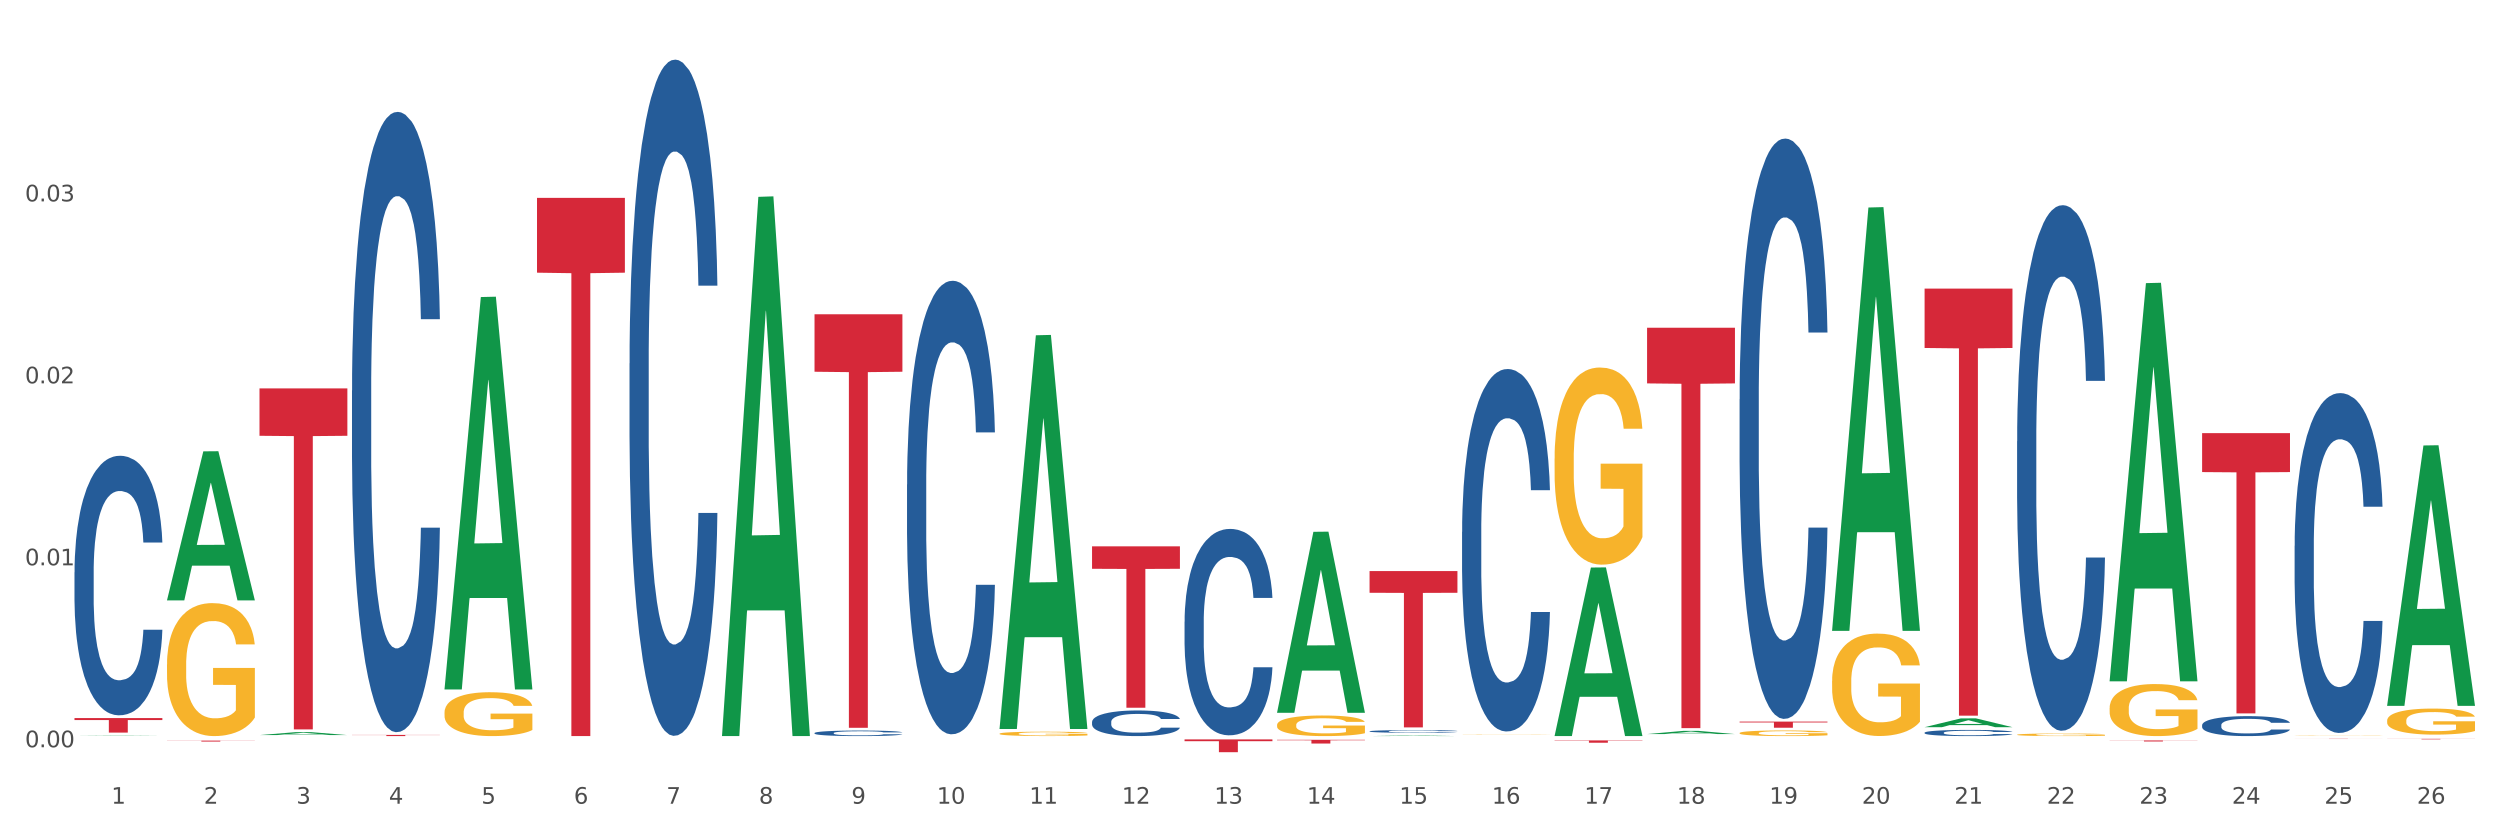 <?xml version="1.0" encoding="utf-8" standalone="no"?>
<!DOCTYPE svg PUBLIC "-//W3C//DTD SVG 1.1//EN"
  "http://www.w3.org/Graphics/SVG/1.1/DTD/svg11.dtd">
<svg xmlns:xlink="http://www.w3.org/1999/xlink" width="1080pt" height="360pt" viewBox="0 0 1080 360" xmlns="http://www.w3.org/2000/svg" version="1.1">
 <rect x="0" y="0" width="1080" height="360" fill="#333333" stroke="none"/>
 <defs>
  <style type="text/css">*{stroke-linejoin: round; stroke-linecap: butt}</style>
 </defs>
 <g id="figure_1">
  <g id="patch_1">
   <path d="M 0 360 
L 1080 360 
L 1080 0 
L 0 0 
z
" style="fill: #ffffff; stroke: #ffffff; stroke-linejoin: miter"/>
  </g>
  <g id="axes_1">
   <g id="matplotlib.axis_1">
    <g id="xtick_1">
     <g id="text_1">
      <!-- 1 -->
      <g style="fill: #4d4d4d" transform="translate(48.103 347.204) scale(0.096 -0.096)">
       <defs>
        <path id="DejaVuSans-31" d="M 794 531 
L 1825 531 
L 1825 4091 
L 703 3866 
L 703 4441 
L 1819 4666 
L 2450 4666 
L 2450 531 
L 3481 531 
L 3481 0 
L 794 0 
L 794 531 
z
" transform="scale(0.016)"/>
       </defs>
       <use xlink:href="#DejaVuSans-31"/>
      </g>
     </g>
    </g>
    <g id="xtick_2">
     <g id="text_2">
      <!-- 2 -->
      <g style="fill: #4d4d4d" transform="translate(88.066 347.204) scale(0.096 -0.096)">
       <defs>
        <path id="DejaVuSans-32" d="M 1228 531 
L 3431 531 
L 3431 0 
L 469 0 
L 469 531 
Q 828 903 1448 1529 
Q 2069 2156 2228 2338 
Q 2531 2678 2651 2914 
Q 2772 3150 2772 3378 
Q 2772 3750 2511 3984 
Q 2250 4219 1831 4219 
Q 1534 4219 1204 4116 
Q 875 4013 500 3803 
L 500 4441 
Q 881 4594 1212 4672 
Q 1544 4750 1819 4750 
Q 2544 4750 2975 4387 
Q 3406 4025 3406 3419 
Q 3406 3131 3298 2873 
Q 3191 2616 2906 2266 
Q 2828 2175 2409 1742 
Q 1991 1309 1228 531 
z
" transform="scale(0.016)"/>
       </defs>
       <use xlink:href="#DejaVuSans-32"/>
      </g>
     </g>
    </g>
    <g id="xtick_3">
     <g id="text_3">
      <!-- 3 -->
      <g style="fill: #4d4d4d" transform="translate(128.028 347.204) scale(0.096 -0.096)">
       <defs>
        <path id="DejaVuSans-33" d="M 2597 2516 
Q 3050 2419 3304 2112 
Q 3559 1806 3559 1356 
Q 3559 666 3084 287 
Q 2609 -91 1734 -91 
Q 1441 -91 1130 -33 
Q 819 25 488 141 
L 488 750 
Q 750 597 1062 519 
Q 1375 441 1716 441 
Q 2309 441 2620 675 
Q 2931 909 2931 1356 
Q 2931 1769 2642 2001 
Q 2353 2234 1838 2234 
L 1294 2234 
L 1294 2753 
L 1863 2753 
Q 2328 2753 2575 2939 
Q 2822 3125 2822 3475 
Q 2822 3834 2567 4026 
Q 2313 4219 1838 4219 
Q 1578 4219 1281 4162 
Q 984 4106 628 3988 
L 628 4550 
Q 988 4650 1302 4700 
Q 1616 4750 1894 4750 
Q 2613 4750 3031 4423 
Q 3450 4097 3450 3541 
Q 3450 3153 3228 2886 
Q 3006 2619 2597 2516 
z
" transform="scale(0.016)"/>
       </defs>
       <use xlink:href="#DejaVuSans-33"/>
      </g>
     </g>
    </g>
    <g id="xtick_4">
     <g id="text_4">
      <!-- 4 -->
      <g style="fill: #4d4d4d" transform="translate(167.99 347.204) scale(0.096 -0.096)">
       <defs>
        <path id="DejaVuSans-34" d="M 2419 4116 
L 825 1625 
L 2419 1625 
L 2419 4116 
z
M 2253 4666 
L 3047 4666 
L 3047 1625 
L 3713 1625 
L 3713 1100 
L 3047 1100 
L 3047 0 
L 2419 0 
L 2419 1100 
L 313 1100 
L 313 1709 
L 2253 4666 
z
" transform="scale(0.016)"/>
       </defs>
       <use xlink:href="#DejaVuSans-34"/>
      </g>
     </g>
    </g>
    <g id="xtick_5">
     <g id="text_5">
      <!-- 5 -->
      <g style="fill: #4d4d4d" transform="translate(207.953 347.204) scale(0.096 -0.096)">
       <defs>
        <path id="DejaVuSans-35" d="M 691 4666 
L 3169 4666 
L 3169 4134 
L 1269 4134 
L 1269 2991 
Q 1406 3038 1543 3061 
Q 1681 3084 1819 3084 
Q 2600 3084 3056 2656 
Q 3513 2228 3513 1497 
Q 3513 744 3044 326 
Q 2575 -91 1722 -91 
Q 1428 -91 1123 -41 
Q 819 9 494 109 
L 494 744 
Q 775 591 1075 516 
Q 1375 441 1709 441 
Q 2250 441 2565 725 
Q 2881 1009 2881 1497 
Q 2881 1984 2565 2268 
Q 2250 2553 1709 2553 
Q 1456 2553 1204 2497 
Q 953 2441 691 2322 
L 691 4666 
z
" transform="scale(0.016)"/>
       </defs>
       <use xlink:href="#DejaVuSans-35"/>
      </g>
     </g>
    </g>
    <g id="xtick_6">
     <g id="text_6">
      <!-- 6 -->
      <g style="fill: #4d4d4d" transform="translate(247.915 347.204) scale(0.096 -0.096)">
       <defs>
        <path id="DejaVuSans-36" d="M 2113 2584 
Q 1688 2584 1439 2293 
Q 1191 2003 1191 1497 
Q 1191 994 1439 701 
Q 1688 409 2113 409 
Q 2538 409 2786 701 
Q 3034 994 3034 1497 
Q 3034 2003 2786 2293 
Q 2538 2584 2113 2584 
z
M 3366 4563 
L 3366 3988 
Q 3128 4100 2886 4159 
Q 2644 4219 2406 4219 
Q 1781 4219 1451 3797 
Q 1122 3375 1075 2522 
Q 1259 2794 1537 2939 
Q 1816 3084 2150 3084 
Q 2853 3084 3261 2657 
Q 3669 2231 3669 1497 
Q 3669 778 3244 343 
Q 2819 -91 2113 -91 
Q 1303 -91 875 529 
Q 447 1150 447 2328 
Q 447 3434 972 4092 
Q 1497 4750 2381 4750 
Q 2619 4750 2861 4703 
Q 3103 4656 3366 4563 
z
" transform="scale(0.016)"/>
       </defs>
       <use xlink:href="#DejaVuSans-36"/>
      </g>
     </g>
    </g>
    <g id="xtick_7">
     <g id="text_7">
      <!-- 7 -->
      <g style="fill: #4d4d4d" transform="translate(287.878 347.204) scale(0.096 -0.096)">
       <defs>
        <path id="DejaVuSans-37" d="M 525 4666 
L 3525 4666 
L 3525 4397 
L 1831 0 
L 1172 0 
L 2766 4134 
L 525 4134 
L 525 4666 
z
" transform="scale(0.016)"/>
       </defs>
       <use xlink:href="#DejaVuSans-37"/>
      </g>
     </g>
    </g>
    <g id="xtick_8">
     <g id="text_8">
      <!-- 8 -->
      <g style="fill: #4d4d4d" transform="translate(327.84 347.204) scale(0.096 -0.096)">
       <defs>
        <path id="DejaVuSans-38" d="M 2034 2216 
Q 1584 2216 1326 1975 
Q 1069 1734 1069 1313 
Q 1069 891 1326 650 
Q 1584 409 2034 409 
Q 2484 409 2743 651 
Q 3003 894 3003 1313 
Q 3003 1734 2745 1975 
Q 2488 2216 2034 2216 
z
M 1403 2484 
Q 997 2584 770 2862 
Q 544 3141 544 3541 
Q 544 4100 942 4425 
Q 1341 4750 2034 4750 
Q 2731 4750 3128 4425 
Q 3525 4100 3525 3541 
Q 3525 3141 3298 2862 
Q 3072 2584 2669 2484 
Q 3125 2378 3379 2068 
Q 3634 1759 3634 1313 
Q 3634 634 3220 271 
Q 2806 -91 2034 -91 
Q 1263 -91 848 271 
Q 434 634 434 1313 
Q 434 1759 690 2068 
Q 947 2378 1403 2484 
z
M 1172 3481 
Q 1172 3119 1398 2916 
Q 1625 2713 2034 2713 
Q 2441 2713 2670 2916 
Q 2900 3119 2900 3481 
Q 2900 3844 2670 4047 
Q 2441 4250 2034 4250 
Q 1625 4250 1398 4047 
Q 1172 3844 1172 3481 
z
" transform="scale(0.016)"/>
       </defs>
       <use xlink:href="#DejaVuSans-38"/>
      </g>
     </g>
    </g>
    <g id="xtick_9">
     <g id="text_9">
      <!-- 9 -->
      <g style="fill: #4d4d4d" transform="translate(367.803 347.204) scale(0.096 -0.096)">
       <defs>
        <path id="DejaVuSans-39" d="M 703 97 
L 703 672 
Q 941 559 1184 500 
Q 1428 441 1663 441 
Q 2288 441 2617 861 
Q 2947 1281 2994 2138 
Q 2813 1869 2534 1725 
Q 2256 1581 1919 1581 
Q 1219 1581 811 2004 
Q 403 2428 403 3163 
Q 403 3881 828 4315 
Q 1253 4750 1959 4750 
Q 2769 4750 3195 4129 
Q 3622 3509 3622 2328 
Q 3622 1225 3098 567 
Q 2575 -91 1691 -91 
Q 1453 -91 1209 -44 
Q 966 3 703 97 
z
M 1959 2075 
Q 2384 2075 2632 2365 
Q 2881 2656 2881 3163 
Q 2881 3666 2632 3958 
Q 2384 4250 1959 4250 
Q 1534 4250 1286 3958 
Q 1038 3666 1038 3163 
Q 1038 2656 1286 2365 
Q 1534 2075 1959 2075 
z
" transform="scale(0.016)"/>
       </defs>
       <use xlink:href="#DejaVuSans-39"/>
      </g>
     </g>
    </g>
    <g id="xtick_10">
     <g id="text_10">
      <!-- 10 -->
      <g style="fill: #4d4d4d" transform="translate(404.711 347.204) scale(0.096 -0.096)">
       <defs>
        <path id="DejaVuSans-30" d="M 2034 4250 
Q 1547 4250 1301 3770 
Q 1056 3291 1056 2328 
Q 1056 1369 1301 889 
Q 1547 409 2034 409 
Q 2525 409 2770 889 
Q 3016 1369 3016 2328 
Q 3016 3291 2770 3770 
Q 2525 4250 2034 4250 
z
M 2034 4750 
Q 2819 4750 3233 4129 
Q 3647 3509 3647 2328 
Q 3647 1150 3233 529 
Q 2819 -91 2034 -91 
Q 1250 -91 836 529 
Q 422 1150 422 2328 
Q 422 3509 836 4129 
Q 1250 4750 2034 4750 
z
" transform="scale(0.016)"/>
       </defs>
       <use xlink:href="#DejaVuSans-31"/>
       <use xlink:href="#DejaVuSans-30" transform="translate(63.623 0)"/>
      </g>
     </g>
    </g>
    <g id="xtick_11">
     <g id="text_11">
      <!-- 11 -->
      <g style="fill: #4d4d4d" transform="translate(444.673 347.204) scale(0.096 -0.096)">
       <use xlink:href="#DejaVuSans-31"/>
       <use xlink:href="#DejaVuSans-31" transform="translate(63.623 0)"/>
      </g>
     </g>
    </g>
    <g id="xtick_12">
     <g id="text_12">
      <!-- 12 -->
      <g style="fill: #4d4d4d" transform="translate(484.636 347.204) scale(0.096 -0.096)">
       <use xlink:href="#DejaVuSans-31"/>
       <use xlink:href="#DejaVuSans-32" transform="translate(63.623 0)"/>
      </g>
     </g>
    </g>
    <g id="xtick_13">
     <g id="text_13">
      <!-- 13 -->
      <g style="fill: #4d4d4d" transform="translate(524.598 347.204) scale(0.096 -0.096)">
       <use xlink:href="#DejaVuSans-31"/>
       <use xlink:href="#DejaVuSans-33" transform="translate(63.623 0)"/>
      </g>
     </g>
    </g>
    <g id="xtick_14">
     <g id="text_14">
      <!-- 14 -->
      <g style="fill: #4d4d4d" transform="translate(564.561 347.204) scale(0.096 -0.096)">
       <use xlink:href="#DejaVuSans-31"/>
       <use xlink:href="#DejaVuSans-34" transform="translate(63.623 0)"/>
      </g>
     </g>
    </g>
    <g id="xtick_15">
     <g id="text_15">
      <!-- 15 -->
      <g style="fill: #4d4d4d" transform="translate(604.523 347.204) scale(0.096 -0.096)">
       <use xlink:href="#DejaVuSans-31"/>
       <use xlink:href="#DejaVuSans-35" transform="translate(63.623 0)"/>
      </g>
     </g>
    </g>
    <g id="xtick_16">
     <g id="text_16">
      <!-- 16 -->
      <g style="fill: #4d4d4d" transform="translate(644.486 347.204) scale(0.096 -0.096)">
       <use xlink:href="#DejaVuSans-31"/>
       <use xlink:href="#DejaVuSans-36" transform="translate(63.623 0)"/>
      </g>
     </g>
    </g>
    <g id="xtick_17">
     <g id="text_17">
      <!-- 17 -->
      <g style="fill: #4d4d4d" transform="translate(684.448 347.204) scale(0.096 -0.096)">
       <use xlink:href="#DejaVuSans-31"/>
       <use xlink:href="#DejaVuSans-37" transform="translate(63.623 0)"/>
      </g>
     </g>
    </g>
    <g id="xtick_18">
     <g id="text_18">
      <!-- 18 -->
      <g style="fill: #4d4d4d" transform="translate(724.41 347.204) scale(0.096 -0.096)">
       <use xlink:href="#DejaVuSans-31"/>
       <use xlink:href="#DejaVuSans-38" transform="translate(63.623 0)"/>
      </g>
     </g>
    </g>
    <g id="xtick_19">
     <g id="text_19">
      <!-- 19 -->
      <g style="fill: #4d4d4d" transform="translate(764.373 347.204) scale(0.096 -0.096)">
       <use xlink:href="#DejaVuSans-31"/>
       <use xlink:href="#DejaVuSans-39" transform="translate(63.623 0)"/>
      </g>
     </g>
    </g>
    <g id="xtick_20">
     <g id="text_20">
      <!-- 20 -->
      <g style="fill: #4d4d4d" transform="translate(804.335 347.204) scale(0.096 -0.096)">
       <use xlink:href="#DejaVuSans-32"/>
       <use xlink:href="#DejaVuSans-30" transform="translate(63.623 0)"/>
      </g>
     </g>
    </g>
    <g id="xtick_21">
     <g id="text_21">
      <!-- 21 -->
      <g style="fill: #4d4d4d" transform="translate(844.298 347.204) scale(0.096 -0.096)">
       <use xlink:href="#DejaVuSans-32"/>
       <use xlink:href="#DejaVuSans-31" transform="translate(63.623 0)"/>
      </g>
     </g>
    </g>
    <g id="xtick_22">
     <g id="text_22">
      <!-- 22 -->
      <g style="fill: #4d4d4d" transform="translate(884.26 347.204) scale(0.096 -0.096)">
       <use xlink:href="#DejaVuSans-32"/>
       <use xlink:href="#DejaVuSans-32" transform="translate(63.623 0)"/>
      </g>
     </g>
    </g>
    <g id="xtick_23">
     <g id="text_23">
      <!-- 23 -->
      <g style="fill: #4d4d4d" transform="translate(924.223 347.204) scale(0.096 -0.096)">
       <use xlink:href="#DejaVuSans-32"/>
       <use xlink:href="#DejaVuSans-33" transform="translate(63.623 0)"/>
      </g>
     </g>
    </g>
    <g id="xtick_24">
     <g id="text_24">
      <!-- 24 -->
      <g style="fill: #4d4d4d" transform="translate(964.185 347.204) scale(0.096 -0.096)">
       <use xlink:href="#DejaVuSans-32"/>
       <use xlink:href="#DejaVuSans-34" transform="translate(63.623 0)"/>
      </g>
     </g>
    </g>
    <g id="xtick_25">
     <g id="text_25">
      <!-- 25 -->
      <g style="fill: #4d4d4d" transform="translate(1004.147 347.204) scale(0.096 -0.096)">
       <use xlink:href="#DejaVuSans-32"/>
       <use xlink:href="#DejaVuSans-35" transform="translate(63.623 0)"/>
      </g>
     </g>
    </g>
    <g id="xtick_26">
     <g id="text_26">
      <!-- 26 -->
      <g style="fill: #4d4d4d" transform="translate(1044.11 347.204) scale(0.096 -0.096)">
       <use xlink:href="#DejaVuSans-32"/>
       <use xlink:href="#DejaVuSans-36" transform="translate(63.623 0)"/>
      </g>
     </g>
    </g>
    <g id="xtick_27"/>
    <g id="xtick_28"/>
    <g id="xtick_29"/>
    <g id="xtick_30"/>
    <g id="xtick_31"/>
    <g id="xtick_32"/>
    <g id="xtick_33"/>
    <g id="xtick_34"/>
    <g id="xtick_35"/>
    <g id="xtick_36"/>
    <g id="xtick_37"/>
    <g id="xtick_38"/>
    <g id="xtick_39"/>
    <g id="xtick_40"/>
    <g id="xtick_41"/>
    <g id="xtick_42"/>
    <g id="xtick_43"/>
    <g id="xtick_44"/>
    <g id="xtick_45"/>
    <g id="xtick_46"/>
    <g id="xtick_47"/>
    <g id="xtick_48"/>
    <g id="xtick_49"/>
    <g id="xtick_50"/>
    <g id="xtick_51"/>
   </g>
   <g id="matplotlib.axis_2">
    <g id="ytick_1">
     <g id="text_27">
      <!-- 0.00 -->
      <g style="fill: #4d4d4d" transform="translate(10.8 322.816) scale(0.096 -0.096)">
       <defs>
        <path id="DejaVuSans-2e" d="M 684 794 
L 1344 794 
L 1344 0 
L 684 0 
L 684 794 
z
" transform="scale(0.016)"/>
       </defs>
       <use xlink:href="#DejaVuSans-30"/>
       <use xlink:href="#DejaVuSans-2e" transform="translate(63.623 0)"/>
       <use xlink:href="#DejaVuSans-30" transform="translate(95.41 0)"/>
       <use xlink:href="#DejaVuSans-30" transform="translate(159.033 0)"/>
      </g>
     </g>
    </g>
    <g id="ytick_2">
     <g id="text_28">
      <!-- 0.01 -->
      <g style="fill: #4d4d4d" transform="translate(10.8 244.211) scale(0.096 -0.096)">
       <use xlink:href="#DejaVuSans-30"/>
       <use xlink:href="#DejaVuSans-2e" transform="translate(63.623 0)"/>
       <use xlink:href="#DejaVuSans-30" transform="translate(95.41 0)"/>
       <use xlink:href="#DejaVuSans-31" transform="translate(159.033 0)"/>
      </g>
     </g>
    </g>
    <g id="ytick_3">
     <g id="text_29">
      <!-- 0.02 -->
      <g style="fill: #4d4d4d" transform="translate(10.8 165.607) scale(0.096 -0.096)">
       <use xlink:href="#DejaVuSans-30"/>
       <use xlink:href="#DejaVuSans-2e" transform="translate(63.623 0)"/>
       <use xlink:href="#DejaVuSans-30" transform="translate(95.41 0)"/>
       <use xlink:href="#DejaVuSans-32" transform="translate(159.033 0)"/>
      </g>
     </g>
    </g>
    <g id="ytick_4">
     <g id="text_30">
      <!-- 0.03 -->
      <g style="fill: #4d4d4d" transform="translate(10.8 87.003) scale(0.096 -0.096)">
       <use xlink:href="#DejaVuSans-30"/>
       <use xlink:href="#DejaVuSans-2e" transform="translate(63.623 0)"/>
       <use xlink:href="#DejaVuSans-30" transform="translate(95.41 0)"/>
       <use xlink:href="#DejaVuSans-33" transform="translate(159.033 0)"/>
      </g>
     </g>
    </g>
    <g id="ytick_5"/>
    <g id="ytick_6"/>
    <g id="ytick_7"/>
    <g id="ytick_8"/>
   </g>
   <g id="PolyCollection_1">
    <path d="M 32.175 317.786 
L 32.214 317.786 
L 47.87 317.649 
L 54.367 317.649 
L 70.139 317.786 
L 62.625 317.786 
L 59.22 317.754 
L 43.055 317.754 
L 42.938 317.755 
L 39.65 317.786 
L 32.175 317.786 
L 32.175 317.786 
L 45.091 317.735 
L 57.184 317.735 
L 51.196 317.678 
L 51.118 317.678 
L 51.04 317.678 
L 45.052 317.735 
L 45.091 317.735 
L 32.175 317.786 
z
" clip-path="url(#pf86e386aa2)" style="fill: #109648"/>
    <path d="M 112.1 167.788 
L 150.064 167.788 
L 150.064 188.259 
L 135.13 188.398 
L 135.13 315.099 
L 126.944 315.099 
L 126.944 188.398 
L 112.1 188.259 
L 112.1 167.926 
L 112.1 167.788 
z
" clip-path="url(#pf86e386aa2)" style="fill: #d62839"/>
    <path d="M 152.062 317.483 
L 190.027 317.483 
L 190.027 317.553 
L 175.093 317.554 
L 175.093 317.99 
L 166.906 317.99 
L 166.906 317.554 
L 152.062 317.553 
L 152.062 317.483 
L 152.062 317.483 
z
" clip-path="url(#pf86e386aa2)" style="fill: #d62839"/>
    <path d="M 231.987 85.487 
L 269.951 85.487 
L 269.951 117.798 
L 255.018 118.016 
L 255.018 317.993 
L 246.831 317.993 
L 246.831 118.016 
L 231.987 117.798 
L 231.987 85.706 
L 231.987 85.487 
z
" clip-path="url(#pf86e386aa2)" style="fill: #d62839"/>
    <path d="M 351.874 135.766 
L 389.839 135.766 
L 389.839 160.593 
L 374.905 160.761 
L 374.905 314.418 
L 366.718 314.418 
L 366.718 160.761 
L 351.874 160.593 
L 351.874 135.934 
L 351.874 135.766 
z
" clip-path="url(#pf86e386aa2)" style="fill: #d62839"/>
    <path d="M 471.762 236.029 
L 509.726 236.029 
L 509.726 245.717 
L 494.792 245.783 
L 494.792 305.747 
L 486.606 305.747 
L 486.606 245.783 
L 471.762 245.717 
L 471.762 236.094 
L 471.762 236.029 
z
" clip-path="url(#pf86e386aa2)" style="fill: #d62839"/>
    <path d="M 511.724 319.424 
L 549.688 319.424 
L 549.688 320.192 
L 534.755 320.197 
L 534.755 324.95 
L 526.568 324.95 
L 526.568 320.197 
L 511.724 320.192 
L 511.724 319.429 
L 511.724 319.424 
z
" clip-path="url(#pf86e386aa2)" style="fill: #d62839"/>
    <path d="M 551.687 319.583 
L 589.651 319.583 
L 589.651 319.809 
L 574.717 319.81 
L 574.717 321.207 
L 566.53 321.207 
L 566.53 319.81 
L 551.687 319.809 
L 551.687 319.584 
L 551.687 319.583 
z
" clip-path="url(#pf86e386aa2)" style="fill: #d62839"/>
    <path d="M 591.649 246.687 
L 629.613 246.687 
L 629.613 256.074 
L 614.679 256.137 
L 614.679 314.236 
L 606.493 314.236 
L 606.493 256.137 
L 591.649 256.074 
L 591.649 246.75 
L 591.649 246.687 
z
" clip-path="url(#pf86e386aa2)" style="fill: #d62839"/>
    <path d="M 671.574 319.862 
L 709.538 319.862 
L 709.538 319.999 
L 694.604 320 
L 694.604 320.85 
L 686.418 320.85 
L 686.418 320 
L 671.574 319.999 
L 671.574 319.862 
L 671.574 319.862 
z
" clip-path="url(#pf86e386aa2)" style="fill: #d62839"/>
    <path d="M 711.536 141.592 
L 749.501 141.592 
L 749.501 165.629 
L 734.567 165.791 
L 734.567 314.562 
L 726.38 314.562 
L 726.38 165.791 
L 711.536 165.629 
L 711.536 141.754 
L 711.536 141.592 
z
" clip-path="url(#pf86e386aa2)" style="fill: #d62839"/>
    <path d="M 751.499 311.746 
L 789.463 311.746 
L 789.463 312.112 
L 774.529 312.114 
L 774.529 314.38 
L 766.343 314.38 
L 766.343 312.114 
L 751.499 312.112 
L 751.499 311.748 
L 751.499 311.746 
z
" clip-path="url(#pf86e386aa2)" style="fill: #d62839"/>
    <path d="M 911.348 319.874 
L 949.313 319.874 
L 949.313 319.936 
L 934.379 319.937 
L 934.379 320.32 
L 926.192 320.32 
L 926.192 319.937 
L 911.348 319.936 
L 911.348 319.875 
L 911.348 319.874 
z
" clip-path="url(#pf86e386aa2)" style="fill: #d62839"/>
    <path d="M 951.311 187.113 
L 989.275 187.113 
L 989.275 203.94 
L 974.341 204.053 
L 974.341 308.195 
L 966.155 308.195 
L 966.155 204.053 
L 951.311 203.94 
L 951.311 187.227 
L 951.311 187.113 
z
" clip-path="url(#pf86e386aa2)" style="fill: #d62839"/>
    <path d="M 991.273 319.169 
L 1029.238 319.169 
L 1029.238 319.181 
L 1014.304 319.181 
L 1014.304 319.254 
L 1006.117 319.254 
L 1006.117 319.181 
L 991.273 319.181 
L 991.273 319.169 
L 991.273 319.169 
z
" clip-path="url(#pf86e386aa2)" style="fill: #d62839"/>
    <path d="M 72.137 319.944 
L 110.102 319.944 
L 110.102 320.002 
L 95.168 320.002 
L 95.168 320.359 
L 86.981 320.359 
L 86.981 320.002 
L 72.137 320.002 
L 72.137 319.944 
L 72.137 319.944 
z
" clip-path="url(#pf86e386aa2)" style="fill: #d62839"/>
    <path d="M 1031.236 319.169 
L 1069.2 319.169 
L 1069.2 319.2 
L 1054.266 319.201 
L 1054.266 319.397 
L 1046.08 319.397 
L 1046.08 319.201 
L 1031.236 319.2 
L 1031.236 319.169 
L 1031.236 319.169 
z
" clip-path="url(#pf86e386aa2)" style="fill: #d62839"/>
    <path d="M 951.311 313.245 
L 951.356 313.237 
L 951.356 313.016 
L 951.49 312.717 
L 951.984 312.165 
L 952.612 311.748 
L 953.689 311.259 
L 954.273 311.055 
L 955.035 310.826 
L 956.606 310.456 
L 958.401 310.141 
L 959.658 309.967 
L 960.6 309.857 
L 962.709 309.66 
L 963.921 309.574 
L 965.177 309.503 
L 966.254 309.455 
L 968.049 309.4 
L 969.485 309.377 
L 971.146 309.369 
L 972.537 309.377 
L 974.377 309.408 
L 977.069 309.503 
L 978.101 309.558 
L 979.492 309.652 
L 980.928 309.778 
L 982.095 309.904 
L 983.441 310.086 
L 984.833 310.322 
L 986.179 310.621 
L 987.121 310.897 
L 987.884 311.189 
L 988.557 311.543 
L 989.051 311.929 
L 989.275 312.252 
L 981.063 312.252 
L 980.839 311.961 
L 980.39 311.645 
L 979.941 311.433 
L 979.448 311.259 
L 978.685 311.063 
L 978.012 310.936 
L 976.89 310.787 
L 975.857 310.692 
L 975.005 310.637 
L 973.973 310.59 
L 971.774 310.543 
L 970.203 310.543 
L 969.216 310.558 
L 968.004 310.598 
L 966.972 310.653 
L 965.761 310.747 
L 964.818 310.85 
L 963.876 310.984 
L 963.337 311.078 
L 962.53 311.252 
L 961.991 311.393 
L 961.273 311.638 
L 960.869 311.811 
L 960.151 312.26 
L 959.837 312.591 
L 959.702 312.819 
L 959.613 313.071 
L 959.613 314.3 
L 959.882 314.852 
L 960.106 315.088 
L 960.465 315.356 
L 961.138 315.703 
L 962.126 316.041 
L 963.158 316.286 
L 964.01 316.435 
L 964.818 316.546 
L 965.626 316.632 
L 966.613 316.711 
L 967.421 316.758 
L 968.633 316.806 
L 970.069 316.829 
L 971.19 316.829 
L 973.479 316.79 
L 974.511 316.75 
L 975.498 316.695 
L 976.576 316.609 
L 977.428 316.514 
L 977.922 316.443 
L 978.73 316.293 
L 979.358 316.136 
L 979.896 315.955 
L 980.255 315.797 
L 980.659 315.561 
L 980.973 315.293 
L 981.063 315.151 
L 989.275 315.151 
L 989.096 315.435 
L 988.782 315.71 
L 988.153 316.081 
L 987.66 316.293 
L 986.897 316.553 
L 986.089 316.774 
L 984.967 317.018 
L 983.935 317.199 
L 982.858 317.357 
L 981.691 317.499 
L 979.582 317.696 
L 978.819 317.751 
L 977.204 317.845 
L 975.947 317.901 
L 974.107 317.956 
L 972.223 317.987 
L 970.248 317.995 
L 968.498 317.979 
L 966.568 317.932 
L 965.357 317.885 
L 964.01 317.814 
L 962.44 317.704 
L 960.959 317.57 
L 959.568 317.412 
L 958.266 317.231 
L 957.055 317.026 
L 955.484 316.687 
L 954.317 316.356 
L 953.465 316.049 
L 952.881 315.789 
L 952.298 315.458 
L 951.984 315.23 
L 951.49 314.678 
L 951.311 314.166 
L 951.311 313.245 
z
" clip-path="url(#pf86e386aa2)" style="fill: #255c99"/>
    <path d="M 871.386 190.662 
L 871.431 190.455 
L 871.431 184.648 
L 871.565 176.768 
L 872.059 162.253 
L 872.687 151.263 
L 873.764 138.406 
L 874.348 133.014 
L 875.111 127.001 
L 876.681 117.255 
L 878.476 108.96 
L 879.733 104.398 
L 880.675 101.495 
L 882.784 96.311 
L 883.996 94.03 
L 885.252 92.164 
L 886.329 90.919 
L 888.124 89.468 
L 889.56 88.846 
L 891.221 88.638 
L 892.612 88.846 
L 894.452 89.675 
L 897.144 92.164 
L 898.176 93.615 
L 899.568 96.103 
L 901.004 99.421 
L 902.17 102.739 
L 903.517 107.509 
L 904.908 113.73 
L 906.254 121.609 
L 907.196 128.867 
L 907.959 136.54 
L 908.632 145.871 
L 909.126 156.032 
L 909.35 164.534 
L 901.138 164.534 
L 900.914 156.861 
L 900.465 148.567 
L 900.016 142.968 
L 899.523 138.406 
L 898.76 133.222 
L 898.087 129.904 
L 896.965 125.964 
L 895.933 123.476 
L 895.08 122.024 
L 894.048 120.78 
L 891.849 119.536 
L 890.278 119.536 
L 889.291 119.95 
L 888.08 120.987 
L 887.047 122.439 
L 885.836 124.927 
L 884.893 127.623 
L 883.951 131.148 
L 883.413 133.637 
L 882.605 138.199 
L 882.066 141.931 
L 881.348 148.359 
L 880.944 152.921 
L 880.226 164.741 
L 879.912 173.451 
L 879.778 179.464 
L 879.688 186.1 
L 879.688 218.449 
L 879.957 232.964 
L 880.181 239.185 
L 880.54 246.236 
L 881.214 255.36 
L 882.201 264.276 
L 883.233 270.705 
L 884.086 274.645 
L 884.893 277.548 
L 885.701 279.829 
L 886.688 281.902 
L 887.496 283.147 
L 888.708 284.391 
L 890.144 285.013 
L 891.266 285.013 
L 893.554 283.976 
L 894.586 282.939 
L 895.574 281.488 
L 896.651 279.207 
L 897.503 276.718 
L 897.997 274.852 
L 898.805 270.912 
L 899.433 266.765 
L 899.971 261.995 
L 900.33 257.848 
L 900.734 251.627 
L 901.048 244.577 
L 901.138 240.844 
L 909.35 240.844 
L 909.171 248.309 
L 908.857 255.567 
L 908.228 265.313 
L 907.735 270.912 
L 906.972 277.755 
L 906.164 283.561 
L 905.042 289.99 
L 904.01 294.759 
L 902.933 298.906 
L 901.766 302.639 
L 899.657 307.823 
L 898.894 309.275 
L 897.279 311.763 
L 896.022 313.215 
L 894.183 314.666 
L 892.298 315.496 
L 890.323 315.703 
L 888.573 315.288 
L 886.644 314.044 
L 885.432 312.8 
L 884.086 310.934 
L 882.515 308.03 
L 881.034 304.505 
L 879.643 300.358 
L 878.342 295.589 
L 877.13 290.197 
L 875.559 281.28 
L 874.393 272.571 
L 873.54 264.484 
L 872.957 257.641 
L 872.373 248.931 
L 872.059 242.918 
L 871.565 228.402 
L 871.386 214.924 
L 871.386 190.662 
z
" clip-path="url(#pf86e386aa2)" style="fill: #255c99"/>
    <path d="M 831.424 316.522 
L 831.468 316.519 
L 831.468 316.451 
L 831.603 316.358 
L 832.097 316.187 
L 832.725 316.057 
L 833.802 315.906 
L 834.385 315.842 
L 835.148 315.772 
L 836.719 315.657 
L 838.514 315.559 
L 839.77 315.505 
L 840.713 315.471 
L 842.822 315.41 
L 844.033 315.383 
L 845.29 315.361 
L 846.367 315.346 
L 848.162 315.329 
L 849.598 315.322 
L 851.258 315.32 
L 852.649 315.322 
L 854.489 315.332 
L 857.182 315.361 
L 858.214 315.378 
L 859.605 315.407 
L 861.041 315.447 
L 862.208 315.486 
L 863.554 315.542 
L 864.945 315.615 
L 866.291 315.708 
L 867.234 315.794 
L 867.997 315.884 
L 868.67 315.994 
L 869.163 316.114 
L 869.388 316.214 
L 861.176 316.214 
L 860.951 316.123 
L 860.503 316.026 
L 860.054 315.96 
L 859.56 315.906 
L 858.797 315.845 
L 858.124 315.806 
L 857.002 315.759 
L 855.97 315.73 
L 855.118 315.713 
L 854.085 315.698 
L 851.887 315.684 
L 850.316 315.684 
L 849.329 315.688 
L 848.117 315.701 
L 847.085 315.718 
L 845.873 315.747 
L 844.931 315.779 
L 843.989 315.82 
L 843.45 315.85 
L 842.642 315.904 
L 842.104 315.947 
L 841.386 316.023 
L 840.982 316.077 
L 840.264 316.216 
L 839.95 316.319 
L 839.815 316.39 
L 839.725 316.468 
L 839.725 316.849 
L 839.995 317.02 
L 840.219 317.093 
L 840.578 317.177 
L 841.251 317.284 
L 842.238 317.389 
L 843.271 317.465 
L 844.123 317.511 
L 844.931 317.545 
L 845.739 317.572 
L 846.726 317.597 
L 847.534 317.611 
L 848.745 317.626 
L 850.181 317.633 
L 851.303 317.633 
L 853.592 317.621 
L 854.624 317.609 
L 855.611 317.592 
L 856.688 317.565 
L 857.541 317.536 
L 858.034 317.514 
L 858.842 317.467 
L 859.47 317.418 
L 860.009 317.362 
L 860.368 317.313 
L 860.772 317.24 
L 861.086 317.157 
L 861.176 317.113 
L 869.388 317.113 
L 869.208 317.201 
L 868.894 317.286 
L 868.266 317.401 
L 867.772 317.467 
L 867.009 317.548 
L 866.202 317.616 
L 865.08 317.692 
L 864.048 317.748 
L 862.971 317.797 
L 861.804 317.841 
L 859.695 317.902 
L 858.932 317.919 
L 857.316 317.949 
L 856.06 317.966 
L 854.22 317.983 
L 852.335 317.993 
L 850.361 317.995 
L 848.611 317.99 
L 846.681 317.976 
L 845.469 317.961 
L 844.123 317.939 
L 842.553 317.905 
L 841.072 317.863 
L 839.681 317.814 
L 838.379 317.758 
L 837.168 317.695 
L 835.597 317.589 
L 834.43 317.487 
L 833.578 317.392 
L 832.994 317.311 
L 832.411 317.208 
L 832.097 317.137 
L 831.603 316.966 
L 831.424 316.808 
L 831.424 316.522 
z
" clip-path="url(#pf86e386aa2)" style="fill: #255c99"/>
    <path d="M 751.499 172.509 
L 751.544 172.28 
L 751.544 165.869 
L 751.678 157.168 
L 752.172 141.141 
L 752.8 129.006 
L 753.877 114.81 
L 754.46 108.857 
L 755.223 102.217 
L 756.794 91.456 
L 758.589 82.298 
L 759.845 77.261 
L 760.788 74.055 
L 762.897 68.331 
L 764.109 65.813 
L 765.365 63.752 
L 766.442 62.378 
L 768.237 60.776 
L 769.673 60.089 
L 771.333 59.86 
L 772.725 60.089 
L 774.564 61.004 
L 777.257 63.752 
L 778.289 65.355 
L 779.68 68.102 
L 781.116 71.766 
L 782.283 75.429 
L 783.629 80.695 
L 785.02 87.564 
L 786.367 96.264 
L 787.309 104.278 
L 788.072 112.75 
L 788.745 123.053 
L 789.239 134.272 
L 789.463 143.659 
L 781.251 143.659 
L 781.026 135.188 
L 780.578 126.029 
L 780.129 119.847 
L 779.635 114.81 
L 778.872 109.086 
L 778.199 105.423 
L 777.077 101.073 
L 776.045 98.325 
L 775.193 96.722 
L 774.161 95.349 
L 771.962 93.975 
L 770.391 93.975 
L 769.404 94.433 
L 768.192 95.578 
L 767.16 97.18 
L 765.948 99.928 
L 765.006 102.904 
L 764.064 106.797 
L 763.525 109.544 
L 762.717 114.581 
L 762.179 118.703 
L 761.461 125.8 
L 761.057 130.838 
L 760.339 143.888 
L 760.025 153.505 
L 759.89 160.145 
L 759.801 167.471 
L 759.801 203.189 
L 760.07 219.217 
L 760.294 226.085 
L 760.653 233.87 
L 761.326 243.944 
L 762.314 253.79 
L 763.346 260.887 
L 764.198 265.238 
L 765.006 268.443 
L 765.814 270.962 
L 766.801 273.251 
L 767.609 274.625 
L 768.82 275.999 
L 770.256 276.686 
L 771.378 276.686 
L 773.667 275.541 
L 774.699 274.396 
L 775.686 272.793 
L 776.763 270.275 
L 777.616 267.527 
L 778.11 265.467 
L 778.917 261.116 
L 779.546 256.537 
L 780.084 251.271 
L 780.443 246.692 
L 780.847 239.823 
L 781.161 232.038 
L 781.251 227.917 
L 789.463 227.917 
L 789.284 236.16 
L 788.969 244.173 
L 788.341 254.934 
L 787.848 261.116 
L 787.085 268.672 
L 786.277 275.083 
L 785.155 282.181 
L 784.123 287.447 
L 783.046 292.026 
L 781.879 296.147 
L 779.77 301.872 
L 779.007 303.474 
L 777.392 306.222 
L 776.135 307.824 
L 774.295 309.427 
L 772.41 310.343 
L 770.436 310.572 
L 768.686 310.114 
L 766.756 308.74 
L 765.545 307.367 
L 764.198 305.306 
L 762.628 302.1 
L 761.147 298.208 
L 759.756 293.629 
L 758.454 288.363 
L 757.243 282.41 
L 755.672 272.564 
L 754.505 262.948 
L 753.653 254.019 
L 753.069 246.463 
L 752.486 236.847 
L 752.172 230.207 
L 751.678 214.179 
L 751.499 199.297 
L 751.499 172.509 
z
" clip-path="url(#pf86e386aa2)" style="fill: #255c99"/>
    <path d="M 631.611 229.772 
L 631.656 229.629 
L 631.656 225.625 
L 631.791 220.19 
L 632.285 210.18 
L 632.913 202.601 
L 633.99 193.735 
L 634.573 190.017 
L 635.336 185.87 
L 636.907 179.149 
L 638.702 173.428 
L 639.958 170.282 
L 640.901 168.28 
L 643.01 164.705 
L 644.221 163.132 
L 645.478 161.845 
L 646.555 160.987 
L 648.35 159.986 
L 649.786 159.557 
L 651.446 159.414 
L 652.837 159.557 
L 654.677 160.129 
L 657.37 161.845 
L 658.402 162.846 
L 659.793 164.562 
L 661.229 166.85 
L 662.396 169.138 
L 663.742 172.427 
L 665.133 176.717 
L 666.479 182.152 
L 667.422 187.157 
L 668.185 192.448 
L 668.858 198.883 
L 669.351 205.89 
L 669.576 211.753 
L 661.364 211.753 
L 661.139 206.462 
L 660.69 200.742 
L 660.242 196.881 
L 659.748 193.735 
L 658.985 190.16 
L 658.312 187.872 
L 657.19 185.155 
L 656.158 183.439 
L 655.305 182.438 
L 654.273 181.58 
L 652.074 180.722 
L 650.504 180.722 
L 649.517 181.008 
L 648.305 181.723 
L 647.273 182.724 
L 646.061 184.44 
L 645.119 186.299 
L 644.176 188.73 
L 643.638 190.446 
L 642.83 193.592 
L 642.292 196.166 
L 641.574 200.599 
L 641.17 203.745 
L 640.452 211.896 
L 640.138 217.902 
L 640.003 222.05 
L 639.913 226.626 
L 639.913 248.934 
L 640.183 258.944 
L 640.407 263.235 
L 640.766 268.097 
L 641.439 274.389 
L 642.426 280.538 
L 643.458 284.971 
L 644.311 287.688 
L 645.119 289.69 
L 645.927 291.263 
L 646.914 292.693 
L 647.722 293.551 
L 648.933 294.409 
L 650.369 294.838 
L 651.491 294.838 
L 653.78 294.123 
L 654.812 293.408 
L 655.799 292.407 
L 656.876 290.834 
L 657.729 289.118 
L 658.222 287.831 
L 659.03 285.114 
L 659.658 282.254 
L 660.197 278.965 
L 660.556 276.105 
L 660.96 271.815 
L 661.274 266.953 
L 661.364 264.379 
L 669.576 264.379 
L 669.396 269.527 
L 669.082 274.532 
L 668.454 281.253 
L 667.96 285.114 
L 667.197 289.833 
L 666.39 293.837 
L 665.268 298.27 
L 664.236 301.559 
L 663.159 304.419 
L 661.992 306.994 
L 659.883 310.569 
L 659.12 311.57 
L 657.504 313.286 
L 656.248 314.287 
L 654.408 315.288 
L 652.523 315.86 
L 650.549 316.003 
L 648.799 315.717 
L 646.869 314.859 
L 645.657 314.001 
L 644.311 312.714 
L 642.74 310.712 
L 641.26 308.281 
L 639.868 305.421 
L 638.567 302.131 
L 637.355 298.413 
L 635.785 292.264 
L 634.618 286.258 
L 633.765 280.681 
L 633.182 275.962 
L 632.599 269.956 
L 632.285 265.809 
L 631.791 255.798 
L 631.611 246.503 
L 631.611 229.772 
z
" clip-path="url(#pf86e386aa2)" style="fill: #255c99"/>
    <path d="M 591.649 315.925 
L 591.694 315.924 
L 591.694 315.895 
L 591.828 315.855 
L 592.322 315.781 
L 592.95 315.726 
L 594.027 315.661 
L 594.611 315.634 
L 595.374 315.603 
L 596.944 315.554 
L 598.739 315.512 
L 599.996 315.489 
L 600.938 315.474 
L 603.047 315.448 
L 604.259 315.437 
L 605.515 315.427 
L 606.592 315.421 
L 608.387 315.414 
L 609.823 315.41 
L 611.484 315.409 
L 612.875 315.41 
L 614.715 315.415 
L 617.407 315.427 
L 618.439 315.435 
L 619.831 315.447 
L 621.267 315.464 
L 622.433 315.481 
L 623.78 315.505 
L 625.171 315.536 
L 626.517 315.576 
L 627.459 315.613 
L 628.222 315.651 
L 628.895 315.699 
L 629.389 315.75 
L 629.613 315.793 
L 621.401 315.793 
L 621.177 315.754 
L 620.728 315.712 
L 620.279 315.684 
L 619.786 315.661 
L 619.023 315.635 
L 618.35 315.618 
L 617.228 315.598 
L 616.196 315.585 
L 615.343 315.578 
L 614.311 315.572 
L 612.112 315.566 
L 610.541 315.566 
L 609.554 315.568 
L 608.343 315.573 
L 607.31 315.58 
L 606.099 315.593 
L 605.156 315.606 
L 604.214 315.624 
L 603.676 315.637 
L 602.868 315.66 
L 602.329 315.679 
L 601.611 315.711 
L 601.207 315.734 
L 600.489 315.794 
L 600.175 315.838 
L 600.041 315.868 
L 599.951 315.902 
L 599.951 316.065 
L 600.22 316.139 
L 600.445 316.17 
L 600.804 316.206 
L 601.477 316.252 
L 602.464 316.297 
L 603.496 316.329 
L 604.349 316.349 
L 605.156 316.364 
L 605.964 316.375 
L 606.951 316.386 
L 607.759 316.392 
L 608.971 316.398 
L 610.407 316.402 
L 611.529 316.402 
L 613.817 316.396 
L 614.849 316.391 
L 615.837 316.384 
L 616.914 316.372 
L 617.766 316.36 
L 618.26 316.35 
L 619.068 316.33 
L 619.696 316.309 
L 620.234 316.285 
L 620.593 316.264 
L 620.997 316.233 
L 621.311 316.197 
L 621.401 316.178 
L 629.613 316.178 
L 629.434 316.216 
L 629.12 316.253 
L 628.491 316.302 
L 627.998 316.33 
L 627.235 316.365 
L 626.427 316.394 
L 625.305 316.427 
L 624.273 316.451 
L 623.196 316.472 
L 622.029 316.491 
L 619.92 316.517 
L 619.157 316.524 
L 617.542 316.537 
L 616.285 316.544 
L 614.446 316.551 
L 612.561 316.556 
L 610.586 316.557 
L 608.836 316.555 
L 606.907 316.548 
L 605.695 316.542 
L 604.349 316.533 
L 602.778 316.518 
L 601.297 316.5 
L 599.906 316.479 
L 598.605 316.455 
L 597.393 316.428 
L 595.822 316.383 
L 594.656 316.339 
L 593.803 316.298 
L 593.22 316.263 
L 592.636 316.219 
L 592.322 316.189 
L 591.828 316.116 
L 591.649 316.047 
L 591.649 315.925 
z
" clip-path="url(#pf86e386aa2)" style="fill: #255c99"/>
    <path d="M 511.724 268.555 
L 511.769 268.473 
L 511.769 266.193 
L 511.904 263.098 
L 512.397 257.398 
L 513.026 253.082 
L 514.103 248.033 
L 514.686 245.916 
L 515.449 243.554 
L 517.019 239.726 
L 518.814 236.469 
L 520.071 234.677 
L 521.013 233.537 
L 523.122 231.501 
L 524.334 230.606 
L 525.591 229.873 
L 526.668 229.384 
L 528.463 228.814 
L 529.899 228.57 
L 531.559 228.488 
L 532.95 228.57 
L 534.79 228.896 
L 537.482 229.873 
L 538.515 230.443 
L 539.906 231.42 
L 541.342 232.723 
L 542.508 234.026 
L 543.855 235.899 
L 545.246 238.342 
L 546.592 241.437 
L 547.534 244.287 
L 548.297 247.3 
L 548.97 250.965 
L 549.464 254.955 
L 549.688 258.294 
L 541.476 258.294 
L 541.252 255.281 
L 540.803 252.023 
L 540.354 249.824 
L 539.861 248.033 
L 539.098 245.997 
L 538.425 244.694 
L 537.303 243.147 
L 536.271 242.17 
L 535.418 241.599 
L 534.386 241.111 
L 532.187 240.622 
L 530.617 240.622 
L 529.629 240.785 
L 528.418 241.192 
L 527.386 241.762 
L 526.174 242.74 
L 525.232 243.798 
L 524.289 245.183 
L 523.751 246.16 
L 522.943 247.951 
L 522.404 249.417 
L 521.686 251.942 
L 521.283 253.733 
L 520.565 258.375 
L 520.25 261.795 
L 520.116 264.157 
L 520.026 266.763 
L 520.026 279.467 
L 520.295 285.167 
L 520.52 287.611 
L 520.879 290.379 
L 521.552 293.963 
L 522.539 297.464 
L 523.571 299.989 
L 524.424 301.536 
L 525.232 302.676 
L 526.039 303.572 
L 527.027 304.386 
L 527.834 304.875 
L 529.046 305.364 
L 530.482 305.608 
L 531.604 305.608 
L 533.892 305.201 
L 534.925 304.793 
L 535.912 304.223 
L 536.989 303.328 
L 537.841 302.35 
L 538.335 301.617 
L 539.143 300.07 
L 539.771 298.441 
L 540.31 296.568 
L 540.669 294.94 
L 541.072 292.497 
L 541.387 289.728 
L 541.476 288.262 
L 549.688 288.262 
L 549.509 291.194 
L 549.195 294.044 
L 548.567 297.871 
L 548.073 300.07 
L 547.31 302.758 
L 546.502 305.038 
L 545.38 307.562 
L 544.348 309.435 
L 543.271 311.064 
L 542.105 312.53 
L 539.995 314.566 
L 539.233 315.136 
L 537.617 316.113 
L 536.361 316.683 
L 534.521 317.253 
L 532.636 317.579 
L 530.661 317.66 
L 528.911 317.497 
L 526.982 317.009 
L 525.77 316.52 
L 524.424 315.787 
L 522.853 314.647 
L 521.372 313.263 
L 519.981 311.634 
L 518.68 309.761 
L 517.468 307.644 
L 515.898 304.142 
L 514.731 300.722 
L 513.878 297.546 
L 513.295 294.858 
L 512.711 291.438 
L 512.397 289.076 
L 511.904 283.376 
L 511.724 278.083 
L 511.724 268.555 
z
" clip-path="url(#pf86e386aa2)" style="fill: #255c99"/>
    <path d="M 471.762 311.897 
L 471.807 311.887 
L 471.807 311.603 
L 471.941 311.219 
L 472.435 310.511 
L 473.063 309.975 
L 474.14 309.348 
L 474.723 309.085 
L 475.486 308.792 
L 477.057 308.316 
L 478.852 307.912 
L 480.108 307.689 
L 481.051 307.548 
L 483.16 307.295 
L 484.372 307.184 
L 485.628 307.093 
L 486.705 307.032 
L 488.5 306.961 
L 489.936 306.931 
L 491.596 306.921 
L 492.988 306.931 
L 494.827 306.971 
L 497.52 307.093 
L 498.552 307.164 
L 499.943 307.285 
L 501.379 307.447 
L 502.546 307.608 
L 503.892 307.841 
L 505.283 308.145 
L 506.63 308.529 
L 507.572 308.883 
L 508.335 309.257 
L 509.008 309.712 
L 509.502 310.208 
L 509.726 310.622 
L 501.514 310.622 
L 501.289 310.248 
L 500.841 309.844 
L 500.392 309.571 
L 499.898 309.348 
L 499.135 309.095 
L 498.462 308.933 
L 497.34 308.741 
L 496.308 308.62 
L 495.456 308.549 
L 494.424 308.488 
L 492.225 308.428 
L 490.654 308.428 
L 489.667 308.448 
L 488.455 308.498 
L 487.423 308.569 
L 486.211 308.691 
L 485.269 308.822 
L 484.327 308.994 
L 483.788 309.115 
L 482.98 309.338 
L 482.442 309.52 
L 481.724 309.833 
L 481.32 310.056 
L 480.602 310.632 
L 480.288 311.057 
L 480.153 311.35 
L 480.064 311.674 
L 480.064 313.252 
L 480.333 313.96 
L 480.557 314.263 
L 480.916 314.607 
L 481.589 315.052 
L 482.577 315.487 
L 483.609 315.8 
L 484.461 315.993 
L 485.269 316.134 
L 486.077 316.245 
L 487.064 316.347 
L 487.872 316.407 
L 489.083 316.468 
L 490.519 316.498 
L 491.641 316.498 
L 493.93 316.448 
L 494.962 316.397 
L 495.949 316.326 
L 497.026 316.215 
L 497.879 316.094 
L 498.373 316.003 
L 499.18 315.811 
L 499.809 315.608 
L 500.347 315.376 
L 500.706 315.173 
L 501.11 314.87 
L 501.424 314.526 
L 501.514 314.344 
L 509.726 314.344 
L 509.547 314.708 
L 509.232 315.062 
L 508.604 315.537 
L 508.111 315.811 
L 507.348 316.144 
L 506.54 316.427 
L 505.418 316.741 
L 504.386 316.974 
L 503.309 317.176 
L 502.142 317.358 
L 500.033 317.611 
L 499.27 317.682 
L 497.655 317.803 
L 496.398 317.874 
L 494.558 317.945 
L 492.673 317.985 
L 490.699 317.995 
L 488.949 317.975 
L 487.019 317.914 
L 485.808 317.853 
L 484.461 317.762 
L 482.891 317.621 
L 481.41 317.449 
L 480.019 317.247 
L 478.717 317.014 
L 477.506 316.751 
L 475.935 316.316 
L 474.768 315.891 
L 473.916 315.497 
L 473.332 315.163 
L 472.749 314.739 
L 472.435 314.445 
L 471.941 313.737 
L 471.762 313.08 
L 471.762 311.897 
z
" clip-path="url(#pf86e386aa2)" style="fill: #255c99"/>
    <path d="M 391.837 209.327 
L 391.882 209.148 
L 391.882 204.138 
L 392.016 197.339 
L 392.51 184.813 
L 393.138 175.33 
L 394.215 164.236 
L 394.799 159.584 
L 395.561 154.395 
L 397.132 145.985 
L 398.927 138.828 
L 400.184 134.892 
L 401.126 132.387 
L 403.235 127.913 
L 404.447 125.945 
L 405.703 124.335 
L 406.78 123.261 
L 408.575 122.009 
L 410.011 121.472 
L 411.672 121.293 
L 413.063 121.472 
L 414.903 122.188 
L 417.595 124.335 
L 418.627 125.587 
L 420.018 127.734 
L 421.454 130.597 
L 422.621 133.46 
L 423.967 137.576 
L 425.359 142.944 
L 426.705 149.743 
L 427.647 156.006 
L 428.41 162.626 
L 429.083 170.678 
L 429.577 179.445 
L 429.801 186.782 
L 421.589 186.782 
L 421.365 180.161 
L 420.916 173.004 
L 420.467 168.173 
L 419.974 164.236 
L 419.211 159.763 
L 418.538 156.9 
L 417.416 153.5 
L 416.384 151.353 
L 415.531 150.101 
L 414.499 149.027 
L 412.3 147.954 
L 410.729 147.954 
L 409.742 148.311 
L 408.53 149.206 
L 407.498 150.459 
L 406.287 152.606 
L 405.344 154.932 
L 404.402 157.974 
L 403.863 160.121 
L 403.056 164.057 
L 402.517 167.278 
L 401.799 172.825 
L 401.395 176.761 
L 400.677 186.961 
L 400.363 194.476 
L 400.228 199.665 
L 400.139 205.39 
L 400.139 233.304 
L 400.408 245.829 
L 400.632 251.197 
L 400.991 257.28 
L 401.664 265.153 
L 402.652 272.847 
L 403.684 278.394 
L 404.536 281.794 
L 405.344 284.299 
L 406.152 286.267 
L 407.139 288.057 
L 407.947 289.13 
L 409.159 290.204 
L 410.595 290.741 
L 411.717 290.741 
L 414.005 289.846 
L 415.037 288.951 
L 416.025 287.699 
L 417.102 285.73 
L 417.954 283.583 
L 418.448 281.973 
L 419.256 278.573 
L 419.884 274.995 
L 420.422 270.879 
L 420.781 267.301 
L 421.185 261.933 
L 421.499 255.849 
L 421.589 252.628 
L 429.801 252.628 
L 429.622 259.07 
L 429.308 265.332 
L 428.679 273.742 
L 428.186 278.573 
L 427.423 284.478 
L 426.615 289.488 
L 425.493 295.035 
L 424.461 299.15 
L 423.384 302.729 
L 422.217 305.95 
L 420.108 310.423 
L 419.345 311.675 
L 417.73 313.823 
L 416.473 315.075 
L 414.633 316.328 
L 412.749 317.043 
L 410.774 317.222 
L 409.024 316.864 
L 407.094 315.791 
L 405.883 314.717 
L 404.536 313.107 
L 402.966 310.602 
L 401.485 307.56 
L 400.094 303.981 
L 398.792 299.866 
L 397.581 295.214 
L 396.01 287.52 
L 394.843 280.005 
L 393.991 273.026 
L 393.407 267.122 
L 392.824 259.607 
L 392.51 254.418 
L 392.016 241.892 
L 391.837 230.262 
L 391.837 209.327 
z
" clip-path="url(#pf86e386aa2)" style="fill: #255c99"/>
    <path d="M 351.874 316.672 
L 351.919 316.669 
L 351.919 316.608 
L 352.054 316.525 
L 352.548 316.371 
L 353.176 316.255 
L 354.253 316.118 
L 354.836 316.061 
L 355.599 315.998 
L 357.17 315.895 
L 358.965 315.807 
L 360.221 315.759 
L 361.164 315.728 
L 363.273 315.673 
L 364.484 315.649 
L 365.741 315.629 
L 366.818 315.616 
L 368.613 315.6 
L 370.049 315.594 
L 371.709 315.592 
L 373.1 315.594 
L 374.94 315.603 
L 377.633 315.629 
L 378.665 315.644 
L 380.056 315.671 
L 381.492 315.706 
L 382.659 315.741 
L 384.005 315.791 
L 385.396 315.857 
L 386.742 315.941 
L 387.685 316.018 
L 388.448 316.099 
L 389.121 316.197 
L 389.614 316.305 
L 389.839 316.395 
L 381.627 316.395 
L 381.402 316.314 
L 380.953 316.226 
L 380.505 316.167 
L 380.011 316.118 
L 379.248 316.064 
L 378.575 316.028 
L 377.453 315.987 
L 376.421 315.96 
L 375.568 315.945 
L 374.536 315.932 
L 372.337 315.919 
L 370.767 315.919 
L 369.78 315.923 
L 368.568 315.934 
L 367.536 315.949 
L 366.324 315.976 
L 365.382 316.004 
L 364.439 316.042 
L 363.901 316.068 
L 363.093 316.116 
L 362.555 316.156 
L 361.837 316.224 
L 361.433 316.272 
L 360.715 316.397 
L 360.401 316.489 
L 360.266 316.553 
L 360.176 316.623 
L 360.176 316.966 
L 360.446 317.119 
L 360.67 317.185 
L 361.029 317.26 
L 361.702 317.356 
L 362.689 317.451 
L 363.721 317.519 
L 364.574 317.56 
L 365.382 317.591 
L 366.19 317.615 
L 367.177 317.637 
L 367.985 317.65 
L 369.196 317.664 
L 370.632 317.67 
L 371.754 317.67 
L 374.043 317.659 
L 375.075 317.648 
L 376.062 317.633 
L 377.139 317.609 
L 377.992 317.582 
L 378.485 317.563 
L 379.293 317.521 
L 379.921 317.477 
L 380.46 317.427 
L 380.819 317.383 
L 381.223 317.317 
L 381.537 317.242 
L 381.627 317.203 
L 389.839 317.203 
L 389.659 317.282 
L 389.345 317.359 
L 388.717 317.462 
L 388.223 317.521 
L 387.46 317.593 
L 386.653 317.655 
L 385.531 317.723 
L 384.499 317.773 
L 383.422 317.817 
L 382.255 317.857 
L 380.146 317.912 
L 379.383 317.927 
L 377.767 317.953 
L 376.511 317.969 
L 374.671 317.984 
L 372.786 317.993 
L 370.812 317.995 
L 369.062 317.991 
L 367.132 317.978 
L 365.92 317.964 
L 364.574 317.945 
L 363.003 317.914 
L 361.523 317.877 
L 360.131 317.833 
L 358.83 317.782 
L 357.618 317.725 
L 356.048 317.631 
L 354.881 317.539 
L 354.028 317.453 
L 353.445 317.381 
L 352.862 317.288 
L 352.548 317.225 
L 352.054 317.071 
L 351.874 316.928 
L 351.874 316.672 
z
" clip-path="url(#pf86e386aa2)" style="fill: #255c99"/>
    <path d="M 271.95 157.019 
L 271.994 156.752 
L 271.994 149.282 
L 272.129 139.144 
L 272.623 120.469 
L 273.251 106.329 
L 274.328 89.788 
L 274.911 82.852 
L 275.674 75.115 
L 277.245 62.576 
L 279.04 51.905 
L 280.296 46.035 
L 281.239 42.3 
L 283.348 35.631 
L 284.559 32.696 
L 285.816 30.295 
L 286.893 28.694 
L 288.688 26.827 
L 290.124 26.026 
L 291.784 25.759 
L 293.175 26.026 
L 295.015 27.093 
L 297.708 30.295 
L 298.74 32.162 
L 300.131 35.364 
L 301.567 39.632 
L 302.734 43.901 
L 304.08 50.037 
L 305.471 58.041 
L 306.817 68.179 
L 307.76 77.516 
L 308.523 87.387 
L 309.196 99.393 
L 309.689 112.465 
L 309.914 123.403 
L 301.702 123.403 
L 301.477 113.532 
L 301.029 102.861 
L 300.58 95.658 
L 300.086 89.788 
L 299.323 83.119 
L 298.65 78.85 
L 297.528 73.781 
L 296.496 70.58 
L 295.644 68.712 
L 294.611 67.111 
L 292.413 65.511 
L 290.842 65.511 
L 289.855 66.044 
L 288.643 67.378 
L 287.611 69.246 
L 286.399 72.447 
L 285.457 75.915 
L 284.515 80.451 
L 283.976 83.652 
L 283.168 89.522 
L 282.63 94.324 
L 281.912 102.594 
L 281.508 108.463 
L 280.79 123.67 
L 280.476 134.875 
L 280.341 142.612 
L 280.251 151.149 
L 280.251 192.768 
L 280.521 211.443 
L 280.745 219.447 
L 281.104 228.517 
L 281.777 240.256 
L 282.764 251.728 
L 283.797 259.998 
L 284.649 265.067 
L 285.457 268.802 
L 286.265 271.737 
L 287.252 274.405 
L 288.06 276.005 
L 289.271 277.606 
L 290.707 278.407 
L 291.829 278.407 
L 294.118 277.073 
L 295.15 275.739 
L 296.137 273.871 
L 297.214 270.936 
L 298.067 267.735 
L 298.56 265.334 
L 299.368 260.265 
L 299.996 254.929 
L 300.535 248.793 
L 300.894 243.457 
L 301.298 235.454 
L 301.612 226.383 
L 301.702 221.581 
L 309.914 221.581 
L 309.734 231.185 
L 309.42 240.523 
L 308.792 253.062 
L 308.298 260.265 
L 307.535 269.069 
L 306.728 276.539 
L 305.606 284.809 
L 304.574 290.945 
L 303.497 296.281 
L 302.33 301.083 
L 300.221 307.753 
L 299.458 309.621 
L 297.842 312.822 
L 296.586 314.689 
L 294.746 316.557 
L 292.861 317.624 
L 290.887 317.891 
L 289.137 317.357 
L 287.207 315.757 
L 285.995 314.156 
L 284.649 311.755 
L 283.079 308.02 
L 281.598 303.484 
L 280.207 298.149 
L 278.905 292.013 
L 277.694 285.076 
L 276.123 273.604 
L 274.956 262.399 
L 274.104 251.995 
L 273.52 243.191 
L 272.937 231.986 
L 272.623 224.249 
L 272.129 205.574 
L 271.95 188.233 
L 271.95 157.019 
z
" clip-path="url(#pf86e386aa2)" style="fill: #255c99"/>
    <path d="M 152.062 168.739 
L 152.107 168.494 
L 152.107 161.642 
L 152.242 152.342 
L 152.735 135.211 
L 153.364 122.24 
L 154.441 107.067 
L 155.024 100.704 
L 155.787 93.607 
L 157.358 82.105 
L 159.153 72.316 
L 160.409 66.932 
L 161.351 63.506 
L 163.461 57.388 
L 164.672 54.696 
L 165.929 52.493 
L 167.006 51.025 
L 168.801 49.312 
L 170.237 48.578 
L 171.897 48.333 
L 173.288 48.578 
L 175.128 49.556 
L 177.821 52.493 
L 178.853 54.206 
L 180.244 57.143 
L 181.68 61.059 
L 182.847 64.974 
L 184.193 70.603 
L 185.584 77.945 
L 186.93 87.244 
L 187.873 95.81 
L 188.635 104.865 
L 189.309 115.878 
L 189.802 127.869 
L 190.027 137.903 
L 181.814 137.903 
L 181.59 128.848 
L 181.141 119.059 
L 180.693 112.451 
L 180.199 107.067 
L 179.436 100.949 
L 178.763 97.034 
L 177.641 92.384 
L 176.609 89.447 
L 175.756 87.734 
L 174.724 86.266 
L 172.525 84.797 
L 170.955 84.797 
L 169.967 85.287 
L 168.756 86.51 
L 167.724 88.223 
L 166.512 91.16 
L 165.57 94.342 
L 164.627 98.502 
L 164.089 101.439 
L 163.281 106.823 
L 162.743 111.228 
L 162.025 118.814 
L 161.621 124.198 
L 160.903 138.148 
L 160.589 148.426 
L 160.454 155.523 
L 160.364 163.355 
L 160.364 201.532 
L 160.633 218.663 
L 160.858 226.005 
L 161.217 234.326 
L 161.89 245.094 
L 162.877 255.617 
L 163.909 263.204 
L 164.762 267.853 
L 165.57 271.28 
L 166.377 273.972 
L 167.365 276.419 
L 168.172 277.887 
L 169.384 279.356 
L 170.82 280.09 
L 171.942 280.09 
L 174.231 278.866 
L 175.263 277.642 
L 176.25 275.929 
L 177.327 273.237 
L 178.18 270.301 
L 178.673 268.098 
L 179.481 263.448 
L 180.109 258.554 
L 180.648 252.925 
L 181.007 248.03 
L 181.411 240.689 
L 181.725 232.368 
L 181.814 227.963 
L 190.027 227.963 
L 189.847 236.773 
L 189.533 245.338 
L 188.905 256.841 
L 188.411 263.448 
L 187.648 271.524 
L 186.84 278.377 
L 185.719 285.963 
L 184.686 291.592 
L 183.609 296.486 
L 182.443 300.892 
L 180.334 307.01 
L 179.571 308.723 
L 177.955 311.66 
L 176.699 313.373 
L 174.859 315.086 
L 172.974 316.065 
L 171 316.309 
L 169.249 315.82 
L 167.32 314.352 
L 166.108 312.883 
L 164.762 310.681 
L 163.191 307.254 
L 161.71 303.094 
L 160.319 298.2 
L 159.018 292.571 
L 157.806 286.208 
L 156.236 275.685 
L 155.069 265.406 
L 154.216 255.862 
L 153.633 247.786 
L 153.05 237.507 
L 152.735 230.41 
L 152.242 213.279 
L 152.062 197.372 
L 152.062 168.739 
z
" clip-path="url(#pf86e386aa2)" style="fill: #255c99"/>
    <path d="M 32.175 247.27 
L 32.22 247.168 
L 32.22 244.301 
L 32.355 240.409 
L 32.848 233.242 
L 33.476 227.814 
L 34.553 221.466 
L 35.137 218.803 
L 35.9 215.834 
L 37.47 211.021 
L 39.265 206.925 
L 40.522 204.672 
L 41.464 203.239 
L 43.573 200.679 
L 44.785 199.552 
L 46.041 198.631 
L 47.118 198.016 
L 48.913 197.299 
L 50.349 196.992 
L 52.01 196.89 
L 53.401 196.992 
L 55.241 197.402 
L 57.933 198.631 
L 58.965 199.347 
L 60.357 200.576 
L 61.793 202.215 
L 62.959 203.853 
L 64.306 206.208 
L 65.697 209.28 
L 67.043 213.171 
L 67.985 216.755 
L 68.748 220.544 
L 69.421 225.152 
L 69.915 230.17 
L 70.139 234.368 
L 61.927 234.368 
L 61.703 230.579 
L 61.254 226.483 
L 60.805 223.718 
L 60.312 221.466 
L 59.549 218.906 
L 58.876 217.267 
L 57.754 215.322 
L 56.722 214.093 
L 55.869 213.376 
L 54.837 212.762 
L 52.638 212.147 
L 51.067 212.147 
L 50.08 212.352 
L 48.869 212.864 
L 47.836 213.581 
L 46.625 214.81 
L 45.682 216.141 
L 44.74 217.882 
L 44.202 219.11 
L 43.394 221.363 
L 42.855 223.206 
L 42.137 226.381 
L 41.733 228.634 
L 41.015 234.47 
L 40.701 238.771 
L 40.567 241.741 
L 40.477 245.017 
L 40.477 260.992 
L 40.746 268.16 
L 40.971 271.232 
L 41.33 274.713 
L 42.003 279.219 
L 42.99 283.622 
L 44.022 286.796 
L 44.875 288.742 
L 45.682 290.175 
L 46.49 291.302 
L 47.477 292.326 
L 48.285 292.94 
L 49.497 293.555 
L 50.933 293.862 
L 52.055 293.862 
L 54.343 293.35 
L 55.375 292.838 
L 56.363 292.121 
L 57.44 290.995 
L 58.292 289.766 
L 58.786 288.844 
L 59.594 286.899 
L 60.222 284.851 
L 60.76 282.496 
L 61.119 280.448 
L 61.523 277.376 
L 61.837 273.894 
L 61.927 272.051 
L 70.139 272.051 
L 69.96 275.737 
L 69.646 279.321 
L 69.017 284.134 
L 68.524 286.899 
L 67.761 290.278 
L 66.953 293.145 
L 65.831 296.319 
L 64.799 298.675 
L 63.722 300.723 
L 62.555 302.566 
L 60.446 305.126 
L 59.683 305.843 
L 58.068 307.071 
L 56.811 307.788 
L 54.972 308.505 
L 53.087 308.915 
L 51.112 309.017 
L 49.362 308.812 
L 47.433 308.198 
L 46.221 307.583 
L 44.875 306.662 
L 43.304 305.228 
L 41.823 303.487 
L 40.432 301.439 
L 39.131 299.084 
L 37.919 296.422 
L 36.348 292.019 
L 35.182 287.718 
L 34.329 283.724 
L 33.746 280.345 
L 33.162 276.044 
L 32.848 273.075 
L 32.355 265.907 
L 32.175 259.251 
L 32.175 247.27 
z
" clip-path="url(#pf86e386aa2)" style="fill: #255c99"/>
    <path d="M 72.137 287.091 
L 72.182 287.038 
L 72.182 285.15 
L 72.272 283.523 
L 72.72 279.588 
L 73.392 276.335 
L 73.885 274.603 
L 74.379 273.187 
L 74.961 271.77 
L 75.678 270.301 
L 76.978 268.15 
L 77.785 267.048 
L 78.771 265.893 
L 80.564 264.214 
L 81.864 263.27 
L 83.208 262.483 
L 85.405 261.538 
L 86.839 261.119 
L 88.363 260.804 
L 90.201 260.594 
L 91.59 260.542 
L 94.638 260.699 
L 97.238 261.171 
L 98.493 261.538 
L 100.106 262.168 
L 100.958 262.588 
L 102.348 263.427 
L 103.782 264.529 
L 104.768 265.474 
L 106.247 267.258 
L 107.368 269.042 
L 108.398 271.245 
L 108.936 272.767 
L 109.34 274.184 
L 109.698 275.81 
L 110.057 278.381 
L 101.989 278.381 
L 101.675 276.545 
L 101.182 274.813 
L 100.465 273.134 
L 99.837 272.085 
L 98.762 270.773 
L 97.776 269.934 
L 96.745 269.304 
L 95.49 268.779 
L 94.504 268.517 
L 93.114 268.307 
L 90.38 268.359 
L 88.542 268.779 
L 87.287 269.304 
L 86.48 269.776 
L 85.763 270.301 
L 84.957 271.035 
L 84.015 272.137 
L 83.343 273.134 
L 82.671 274.393 
L 82.133 275.653 
L 81.64 277.122 
L 81.236 278.696 
L 80.923 280.322 
L 80.654 282.316 
L 80.43 285.622 
L 80.43 292.81 
L 80.519 294.437 
L 80.743 296.588 
L 81.012 298.214 
L 81.46 300.156 
L 81.864 301.467 
L 82.626 303.356 
L 83.477 304.93 
L 84.15 305.927 
L 84.822 306.767 
L 85.987 307.921 
L 87.287 308.865 
L 88.408 309.443 
L 89.932 309.967 
L 90.963 310.177 
L 91.859 310.282 
L 94.055 310.282 
L 95.624 310.125 
L 97.372 309.757 
L 98.717 309.285 
L 99.837 308.708 
L 101.092 307.764 
L 101.899 306.872 
L 101.899 295.906 
L 92.038 295.853 
L 92.038 288.56 
L 110.102 288.56 
L 110.102 309.967 
L 109.34 311.069 
L 108.488 312.066 
L 107.592 312.958 
L 106.247 314.06 
L 104.633 315.109 
L 103.199 315.844 
L 101.675 316.473 
L 99.882 317.051 
L 97.552 317.575 
L 96.117 317.785 
L 94.324 317.943 
L 92.218 317.995 
L 90.38 317.89 
L 88.587 317.628 
L 86.705 317.156 
L 84.867 316.473 
L 83.477 315.791 
L 82.088 314.952 
L 80.609 313.85 
L 79.443 312.801 
L 78.547 311.856 
L 77.561 310.649 
L 76.485 309.075 
L 75.678 307.659 
L 74.961 306.19 
L 74.199 304.301 
L 73.661 302.674 
L 73.124 300.628 
L 72.81 299.106 
L 72.451 296.745 
L 72.182 293.44 
L 72.137 287.091 
z
" clip-path="url(#pf86e386aa2)" style="fill: #f7b32b"/>
    <path d="M 991.273 235.79 
L 991.318 235.656 
L 991.318 231.902 
L 991.453 226.807 
L 991.946 217.421 
L 992.575 210.314 
L 993.652 202.001 
L 994.235 198.515 
L 994.998 194.626 
L 996.569 188.324 
L 998.364 182.961 
L 999.62 180.011 
L 1000.562 178.134 
L 1002.672 174.781 
L 1003.883 173.306 
L 1005.14 172.1 
L 1006.217 171.295 
L 1008.012 170.357 
L 1009.448 169.954 
L 1011.108 169.82 
L 1012.499 169.954 
L 1014.339 170.491 
L 1017.032 172.1 
L 1018.064 173.038 
L 1019.455 174.647 
L 1020.891 176.793 
L 1022.058 178.938 
L 1023.404 182.022 
L 1024.795 186.045 
L 1026.141 191.14 
L 1027.084 195.833 
L 1027.846 200.794 
L 1028.52 206.828 
L 1029.013 213.398 
L 1029.238 218.896 
L 1021.025 218.896 
L 1020.801 213.934 
L 1020.352 208.571 
L 1019.904 204.951 
L 1019.41 202.001 
L 1018.647 198.649 
L 1017.974 196.503 
L 1016.852 193.956 
L 1015.82 192.347 
L 1014.967 191.408 
L 1013.935 190.604 
L 1011.736 189.799 
L 1010.166 189.799 
L 1009.178 190.067 
L 1007.967 190.738 
L 1006.935 191.676 
L 1005.723 193.285 
L 1004.781 195.028 
L 1003.838 197.308 
L 1003.3 198.917 
L 1002.492 201.867 
L 1001.954 204.28 
L 1001.236 208.437 
L 1000.832 211.387 
L 1000.114 219.03 
L 999.8 224.661 
L 999.665 228.55 
L 999.575 232.841 
L 999.575 253.758 
L 999.844 263.144 
L 1000.069 267.167 
L 1000.428 271.726 
L 1001.101 277.625 
L 1002.088 283.391 
L 1003.12 287.548 
L 1003.973 290.095 
L 1004.781 291.972 
L 1005.588 293.447 
L 1006.576 294.788 
L 1007.383 295.593 
L 1008.595 296.397 
L 1010.031 296.8 
L 1011.153 296.8 
L 1013.442 296.129 
L 1014.474 295.459 
L 1015.461 294.52 
L 1016.538 293.045 
L 1017.391 291.436 
L 1017.884 290.229 
L 1018.692 287.682 
L 1019.32 285 
L 1019.859 281.916 
L 1020.218 279.234 
L 1020.622 275.212 
L 1020.936 270.653 
L 1021.025 268.239 
L 1029.238 268.239 
L 1029.058 273.066 
L 1028.744 277.759 
L 1028.116 284.061 
L 1027.622 287.682 
L 1026.859 292.107 
L 1026.051 295.861 
L 1024.93 300.018 
L 1023.897 303.102 
L 1022.82 305.783 
L 1021.654 308.197 
L 1019.545 311.549 
L 1018.782 312.488 
L 1017.166 314.097 
L 1015.91 315.035 
L 1014.07 315.974 
L 1012.185 316.51 
L 1010.211 316.644 
L 1008.46 316.376 
L 1006.531 315.572 
L 1005.319 314.767 
L 1003.973 313.56 
L 1002.402 311.683 
L 1000.921 309.404 
L 999.53 306.722 
L 998.229 303.638 
L 997.017 300.152 
L 995.447 294.386 
L 994.28 288.754 
L 993.427 283.525 
L 992.844 279.1 
L 992.261 273.469 
L 991.946 269.58 
L 991.453 260.194 
L 991.273 251.479 
L 991.273 235.79 
z
" clip-path="url(#pf86e386aa2)" style="fill: #255c99"/>
    <path d="M 32.175 310.191 
L 70.139 310.191 
L 70.139 311.064 
L 55.205 311.07 
L 55.205 316.475 
L 47.019 316.475 
L 47.019 311.07 
L 32.175 311.064 
L 32.175 310.196 
L 32.175 310.191 
z
" clip-path="url(#pf86e386aa2)" style="fill: #d62839"/>
    <path d="M 831.424 124.687 
L 869.388 124.687 
L 869.388 150.323 
L 854.454 150.496 
L 854.454 309.16 
L 846.267 309.16 
L 846.267 150.496 
L 831.424 150.323 
L 831.424 124.86 
L 831.424 124.687 
z
" clip-path="url(#pf86e386aa2)" style="fill: #d62839"/>
    <path d="M 671.574 198.12 
L 671.619 198.042 
L 671.619 195.242 
L 671.708 192.831 
L 672.157 186.997 
L 672.829 182.174 
L 673.322 179.607 
L 673.815 177.507 
L 674.398 175.406 
L 675.115 173.228 
L 676.415 170.039 
L 677.221 168.406 
L 678.208 166.694 
L 680 164.205 
L 681.3 162.805 
L 682.645 161.638 
L 684.841 160.238 
L 686.275 159.616 
L 687.799 159.149 
L 689.637 158.838 
L 691.027 158.76 
L 694.075 158.993 
L 696.674 159.693 
L 697.929 160.238 
L 699.543 161.171 
L 700.394 161.794 
L 701.784 163.038 
L 703.218 164.672 
L 704.204 166.072 
L 705.683 168.717 
L 706.804 171.362 
L 707.835 174.629 
L 708.373 176.884 
L 708.776 178.985 
L 709.135 181.396 
L 709.493 185.208 
L 701.425 185.208 
L 701.112 182.485 
L 700.619 179.918 
L 699.901 177.429 
L 699.274 175.873 
L 698.198 173.928 
L 697.212 172.684 
L 696.181 171.75 
L 694.926 170.973 
L 693.94 170.584 
L 692.551 170.272 
L 689.816 170.35 
L 687.979 170.973 
L 686.724 171.75 
L 685.917 172.451 
L 685.2 173.228 
L 684.393 174.317 
L 683.452 175.951 
L 682.779 177.429 
L 682.107 179.296 
L 681.569 181.163 
L 681.076 183.341 
L 680.673 185.674 
L 680.359 188.086 
L 680.09 191.042 
L 679.866 195.942 
L 679.866 206.599 
L 679.956 209.01 
L 680.18 212.2 
L 680.449 214.611 
L 680.897 217.489 
L 681.3 219.434 
L 682.062 222.234 
L 682.914 224.568 
L 683.586 226.046 
L 684.258 227.29 
L 685.424 229.002 
L 686.724 230.402 
L 687.844 231.258 
L 689.368 232.035 
L 690.399 232.347 
L 691.296 232.502 
L 693.492 232.502 
L 695.061 232.269 
L 696.809 231.724 
L 698.153 231.024 
L 699.274 230.169 
L 700.529 228.768 
L 701.336 227.446 
L 701.336 211.188 
L 691.475 211.111 
L 691.475 200.298 
L 709.538 200.298 
L 709.538 232.035 
L 708.776 233.669 
L 707.925 235.147 
L 707.028 236.469 
L 705.683 238.103 
L 704.07 239.659 
L 702.636 240.748 
L 701.112 241.681 
L 699.319 242.537 
L 696.988 243.315 
L 695.554 243.626 
L 693.761 243.859 
L 691.654 243.937 
L 689.816 243.781 
L 688.024 243.392 
L 686.141 242.692 
L 684.303 241.681 
L 682.914 240.67 
L 681.524 239.425 
L 680.045 237.792 
L 678.88 236.236 
L 677.983 234.836 
L 676.997 233.047 
L 675.922 230.713 
L 675.115 228.613 
L 674.398 226.435 
L 673.636 223.634 
L 673.098 221.223 
L 672.56 218.189 
L 672.246 215.933 
L 671.888 212.433 
L 671.619 207.532 
L 671.574 198.12 
z
" clip-path="url(#pf86e386aa2)" style="fill: #f7b32b"/>
    <path d="M 311.912 317.557 
L 311.951 317.338 
L 327.607 85.039 
L 334.104 84.82 
L 349.876 317.995 
L 342.362 317.995 
L 338.957 263.697 
L 322.792 263.697 
L 322.675 264.573 
L 319.387 317.995 
L 311.912 317.995 
L 311.912 317.557 
L 324.828 231.293 
L 336.921 231.075 
L 330.933 134.52 
L 330.855 134.083 
L 330.777 134.739 
L 324.789 231.075 
L 324.828 231.293 
L 311.912 317.557 
z
" clip-path="url(#pf86e386aa2)" style="fill: #109648"/>
    <path d="M 192.025 297.545 
L 192.064 297.385 
L 207.719 128.326 
L 214.216 128.166 
L 229.989 297.863 
L 222.474 297.863 
L 219.069 258.347 
L 202.905 258.347 
L 202.788 258.984 
L 199.5 297.863 
L 192.025 297.863 
L 192.025 297.545 
L 204.94 234.765 
L 217.034 234.605 
L 211.046 164.337 
L 210.968 164.018 
L 210.889 164.496 
L 204.901 234.605 
L 204.94 234.765 
L 192.025 297.545 
z
" clip-path="url(#pf86e386aa2)" style="fill: #109648"/>
    <path d="M 551.687 313.207 
L 551.731 313.199 
L 551.731 312.907 
L 551.821 312.655 
L 552.269 312.045 
L 552.942 311.541 
L 553.435 311.273 
L 553.928 311.053 
L 554.51 310.834 
L 555.228 310.606 
L 556.527 310.273 
L 557.334 310.102 
L 558.32 309.924 
L 560.113 309.663 
L 561.413 309.517 
L 562.758 309.395 
L 564.954 309.249 
L 566.388 309.184 
L 567.912 309.135 
L 569.75 309.103 
L 571.139 309.094 
L 574.187 309.119 
L 576.787 309.192 
L 578.042 309.249 
L 579.656 309.346 
L 580.507 309.411 
L 581.897 309.542 
L 583.331 309.712 
L 584.317 309.859 
L 585.796 310.135 
L 586.917 310.411 
L 587.948 310.753 
L 588.485 310.988 
L 588.889 311.208 
L 589.247 311.46 
L 589.606 311.858 
L 581.538 311.858 
L 581.224 311.574 
L 580.731 311.305 
L 580.014 311.045 
L 579.387 310.883 
L 578.311 310.68 
L 577.325 310.549 
L 576.294 310.452 
L 575.039 310.371 
L 574.053 310.33 
L 572.663 310.297 
L 569.929 310.306 
L 568.091 310.371 
L 566.836 310.452 
L 566.03 310.525 
L 565.312 310.606 
L 564.506 310.72 
L 563.564 310.891 
L 562.892 311.045 
L 562.22 311.24 
L 561.682 311.435 
L 561.189 311.663 
L 560.785 311.907 
L 560.472 312.159 
L 560.203 312.468 
L 559.979 312.98 
L 559.979 314.093 
L 560.068 314.345 
L 560.292 314.679 
L 560.561 314.931 
L 561.01 315.231 
L 561.413 315.435 
L 562.175 315.727 
L 563.027 315.971 
L 563.699 316.126 
L 564.371 316.256 
L 565.537 316.434 
L 566.836 316.581 
L 567.957 316.67 
L 569.481 316.751 
L 570.512 316.784 
L 571.408 316.8 
L 573.605 316.8 
L 575.173 316.776 
L 576.921 316.719 
L 578.266 316.646 
L 579.387 316.556 
L 580.642 316.41 
L 581.448 316.272 
L 581.448 314.573 
L 571.588 314.565 
L 571.588 313.435 
L 589.651 313.435 
L 589.651 316.751 
L 588.889 316.922 
L 588.037 317.077 
L 587.141 317.215 
L 585.796 317.385 
L 584.183 317.548 
L 582.748 317.662 
L 581.224 317.759 
L 579.431 317.849 
L 577.101 317.93 
L 575.666 317.963 
L 573.873 317.987 
L 571.767 317.995 
L 569.929 317.979 
L 568.136 317.938 
L 566.254 317.865 
L 564.416 317.759 
L 563.027 317.654 
L 561.637 317.524 
L 560.158 317.353 
L 558.993 317.19 
L 558.096 317.044 
L 557.11 316.857 
L 556.034 316.613 
L 555.228 316.394 
L 554.51 316.166 
L 553.748 315.874 
L 553.211 315.622 
L 552.673 315.305 
L 552.359 315.069 
L 552 314.703 
L 551.731 314.191 
L 551.687 313.207 
z
" clip-path="url(#pf86e386aa2)" style="fill: #f7b32b"/>
    <path d="M 631.611 317.228 
L 631.656 317.228 
L 631.656 317.224 
L 631.746 317.221 
L 632.194 317.213 
L 632.866 317.207 
L 633.359 317.204 
L 633.853 317.201 
L 634.435 317.198 
L 635.152 317.195 
L 636.452 317.191 
L 637.259 317.189 
L 638.245 317.187 
L 640.038 317.184 
L 641.338 317.182 
L 642.682 317.18 
L 644.879 317.178 
L 646.313 317.178 
L 647.837 317.177 
L 649.675 317.177 
L 651.064 317.176 
L 654.112 317.177 
L 656.712 317.178 
L 657.967 317.178 
L 659.58 317.18 
L 660.432 317.18 
L 661.822 317.182 
L 663.256 317.184 
L 664.242 317.186 
L 665.721 317.189 
L 666.842 317.193 
L 667.872 317.197 
L 668.41 317.2 
L 668.814 317.203 
L 669.172 317.206 
L 669.531 317.211 
L 661.463 317.211 
L 661.149 317.207 
L 660.656 317.204 
L 659.939 317.201 
L 659.311 317.199 
L 658.236 317.196 
L 657.25 317.195 
L 656.219 317.193 
L 654.964 317.192 
L 653.978 317.192 
L 652.588 317.191 
L 649.854 317.192 
L 648.016 317.192 
L 646.761 317.193 
L 645.954 317.194 
L 645.237 317.195 
L 644.431 317.197 
L 643.489 317.199 
L 642.817 317.201 
L 642.145 317.203 
L 641.607 317.206 
L 641.114 317.208 
L 640.71 317.212 
L 640.397 317.215 
L 640.128 317.219 
L 639.904 317.225 
L 639.904 317.239 
L 639.993 317.242 
L 640.217 317.246 
L 640.486 317.249 
L 640.934 317.253 
L 641.338 317.256 
L 642.1 317.259 
L 642.951 317.262 
L 643.624 317.264 
L 644.296 317.266 
L 645.461 317.268 
L 646.761 317.27 
L 647.882 317.271 
L 649.406 317.272 
L 650.437 317.272 
L 651.333 317.273 
L 653.529 317.273 
L 655.098 317.272 
L 656.846 317.272 
L 658.191 317.271 
L 659.311 317.27 
L 660.566 317.268 
L 661.373 317.266 
L 661.373 317.245 
L 651.512 317.245 
L 651.512 317.231 
L 669.576 317.231 
L 669.576 317.272 
L 668.814 317.274 
L 667.962 317.276 
L 667.066 317.278 
L 665.721 317.28 
L 664.107 317.282 
L 662.673 317.283 
L 661.149 317.285 
L 659.356 317.286 
L 657.026 317.287 
L 655.591 317.287 
L 653.798 317.287 
L 651.692 317.287 
L 649.854 317.287 
L 648.061 317.287 
L 646.179 317.286 
L 644.341 317.285 
L 642.951 317.283 
L 641.562 317.282 
L 640.083 317.279 
L 638.917 317.277 
L 638.021 317.276 
L 637.035 317.273 
L 635.959 317.27 
L 635.152 317.268 
L 634.435 317.265 
L 633.673 317.261 
L 633.135 317.258 
L 632.598 317.254 
L 632.284 317.251 
L 631.925 317.246 
L 631.656 317.24 
L 631.611 317.228 
z
" clip-path="url(#pf86e386aa2)" style="fill: #f7b32b"/>
    <path d="M 591.649 317.995 
L 591.688 317.994 
L 607.344 317.731 
L 613.84 317.73 
L 629.613 317.995 
L 622.099 317.995 
L 618.694 317.933 
L 602.529 317.933 
L 602.412 317.934 
L 599.124 317.995 
L 591.649 317.995 
L 591.649 317.995 
L 604.565 317.897 
L 616.658 317.896 
L 610.67 317.787 
L 610.592 317.786 
L 610.514 317.787 
L 604.526 317.896 
L 604.565 317.897 
L 591.649 317.995 
z
" clip-path="url(#pf86e386aa2)" style="fill: #109648"/>
    <path d="M 751.499 316.681 
L 751.544 316.679 
L 751.544 316.599 
L 751.633 316.53 
L 752.081 316.363 
L 752.754 316.224 
L 753.247 316.151 
L 753.74 316.091 
L 754.322 316.031 
L 755.04 315.968 
L 756.339 315.877 
L 757.146 315.83 
L 758.132 315.781 
L 759.925 315.71 
L 761.225 315.669 
L 762.57 315.636 
L 764.766 315.596 
L 766.2 315.578 
L 767.724 315.565 
L 769.562 315.556 
L 770.951 315.554 
L 773.999 315.56 
L 776.599 315.58 
L 777.854 315.596 
L 779.468 315.623 
L 780.319 315.641 
L 781.709 315.676 
L 783.143 315.723 
L 784.129 315.763 
L 785.608 315.839 
L 786.729 315.915 
L 787.76 316.008 
L 788.298 316.073 
L 788.701 316.133 
L 789.06 316.202 
L 789.418 316.311 
L 781.35 316.311 
L 781.036 316.233 
L 780.543 316.16 
L 779.826 316.088 
L 779.199 316.044 
L 778.123 315.988 
L 777.137 315.953 
L 776.106 315.926 
L 774.851 315.903 
L 773.865 315.892 
L 772.475 315.883 
L 769.741 315.886 
L 767.904 315.903 
L 766.649 315.926 
L 765.842 315.946 
L 765.125 315.968 
L 764.318 315.999 
L 763.377 316.046 
L 762.704 316.088 
L 762.032 316.142 
L 761.494 316.195 
L 761.001 316.258 
L 760.598 316.325 
L 760.284 316.394 
L 760.015 316.478 
L 759.791 316.619 
L 759.791 316.924 
L 759.88 316.993 
L 760.105 317.085 
L 760.373 317.154 
L 760.822 317.236 
L 761.225 317.292 
L 761.987 317.372 
L 762.839 317.439 
L 763.511 317.481 
L 764.183 317.517 
L 765.349 317.566 
L 766.649 317.606 
L 767.769 317.631 
L 769.293 317.653 
L 770.324 317.662 
L 771.22 317.666 
L 773.417 317.666 
L 774.985 317.66 
L 776.734 317.644 
L 778.078 317.624 
L 779.199 317.599 
L 780.454 317.559 
L 781.261 317.521 
L 781.261 317.056 
L 771.4 317.053 
L 771.4 316.744 
L 789.463 316.744 
L 789.463 317.653 
L 788.701 317.7 
L 787.849 317.742 
L 786.953 317.78 
L 785.608 317.827 
L 783.995 317.871 
L 782.56 317.903 
L 781.036 317.929 
L 779.244 317.954 
L 776.913 317.976 
L 775.479 317.985 
L 773.686 317.992 
L 771.579 317.994 
L 769.741 317.989 
L 767.948 317.978 
L 766.066 317.958 
L 764.228 317.929 
L 762.839 317.9 
L 761.449 317.865 
L 759.97 317.818 
L 758.805 317.773 
L 757.908 317.733 
L 756.922 317.682 
L 755.846 317.615 
L 755.04 317.555 
L 754.322 317.492 
L 753.561 317.412 
L 753.023 317.343 
L 752.485 317.256 
L 752.171 317.192 
L 751.812 317.091 
L 751.544 316.951 
L 751.499 316.681 
z
" clip-path="url(#pf86e386aa2)" style="fill: #f7b32b"/>
    <path d="M 112.1 317.558 
L 112.139 317.557 
L 127.794 316.274 
L 134.291 316.272 
L 150.064 317.56 
L 142.55 317.56 
L 139.145 317.26 
L 122.98 317.26 
L 122.863 317.265 
L 119.575 317.56 
L 112.1 317.56 
L 112.1 317.558 
L 125.016 317.081 
L 137.109 317.08 
L 131.121 316.547 
L 131.043 316.545 
L 130.965 316.548 
L 124.976 317.08 
L 125.016 317.081 
L 112.1 317.558 
z
" clip-path="url(#pf86e386aa2)" style="fill: #109648"/>
    <path d="M 791.461 294.161 
L 791.506 294.121 
L 791.506 292.666 
L 791.596 291.413 
L 792.044 288.382 
L 792.716 285.877 
L 793.209 284.543 
L 793.702 283.452 
L 794.285 282.361 
L 795.002 281.23 
L 796.302 279.573 
L 797.109 278.724 
L 798.095 277.835 
L 799.888 276.542 
L 801.188 275.815 
L 802.532 275.209 
L 804.728 274.481 
L 806.163 274.158 
L 807.687 273.916 
L 809.524 273.754 
L 810.914 273.714 
L 813.962 273.835 
L 816.561 274.198 
L 817.817 274.481 
L 819.43 274.966 
L 820.282 275.29 
L 821.671 275.936 
L 823.106 276.785 
L 824.092 277.512 
L 825.571 278.886 
L 826.691 280.26 
L 827.722 281.957 
L 828.26 283.129 
L 828.663 284.22 
L 829.022 285.473 
L 829.381 287.453 
L 821.313 287.453 
L 820.999 286.039 
L 820.506 284.705 
L 819.789 283.412 
L 819.161 282.604 
L 818.085 281.593 
L 817.099 280.947 
L 816.068 280.462 
L 814.813 280.058 
L 813.827 279.856 
L 812.438 279.694 
L 809.704 279.735 
L 807.866 280.058 
L 806.611 280.462 
L 805.804 280.826 
L 805.087 281.23 
L 804.28 281.796 
L 803.339 282.644 
L 802.667 283.412 
L 801.994 284.382 
L 801.456 285.352 
L 800.963 286.483 
L 800.56 287.695 
L 800.246 288.948 
L 799.977 290.484 
L 799.753 293.03 
L 799.753 298.566 
L 799.843 299.818 
L 800.067 301.475 
L 800.336 302.728 
L 800.784 304.223 
L 801.188 305.233 
L 801.949 306.688 
L 802.801 307.9 
L 803.473 308.668 
L 804.146 309.315 
L 805.311 310.204 
L 806.611 310.931 
L 807.732 311.376 
L 809.255 311.78 
L 810.286 311.941 
L 811.183 312.022 
L 813.379 312.022 
L 814.948 311.901 
L 816.696 311.618 
L 818.041 311.254 
L 819.161 310.81 
L 820.416 310.083 
L 821.223 309.396 
L 821.223 300.95 
L 811.362 300.909 
L 811.362 295.292 
L 829.425 295.292 
L 829.425 311.78 
L 828.663 312.628 
L 827.812 313.396 
L 826.915 314.083 
L 825.571 314.932 
L 823.957 315.74 
L 822.523 316.306 
L 820.999 316.791 
L 819.206 317.235 
L 816.875 317.639 
L 815.441 317.801 
L 813.648 317.922 
L 811.541 317.963 
L 809.704 317.882 
L 807.911 317.68 
L 806.028 317.316 
L 804.191 316.791 
L 802.801 316.265 
L 801.412 315.619 
L 799.933 314.77 
L 798.767 313.962 
L 797.871 313.235 
L 796.885 312.305 
L 795.809 311.093 
L 795.002 310.002 
L 794.285 308.87 
L 793.523 307.416 
L 792.985 306.163 
L 792.447 304.587 
L 792.133 303.415 
L 791.775 301.596 
L 791.506 299.051 
L 791.461 294.161 
z
" clip-path="url(#pf86e386aa2)" style="fill: #f7b32b"/>
    <path d="M 871.386 317.393 
L 871.431 317.392 
L 871.431 317.356 
L 871.52 317.324 
L 871.969 317.247 
L 872.641 317.184 
L 873.134 317.15 
L 873.627 317.123 
L 874.21 317.095 
L 874.927 317.067 
L 876.227 317.025 
L 877.034 317.003 
L 878.02 316.981 
L 879.813 316.948 
L 881.112 316.93 
L 882.457 316.914 
L 884.653 316.896 
L 886.088 316.888 
L 887.612 316.882 
L 889.449 316.878 
L 890.839 316.877 
L 893.887 316.88 
L 896.486 316.889 
L 897.741 316.896 
L 899.355 316.908 
L 900.207 316.916 
L 901.596 316.933 
L 903.03 316.954 
L 904.016 316.973 
L 905.496 317.007 
L 906.616 317.042 
L 907.647 317.085 
L 908.185 317.115 
L 908.588 317.142 
L 908.947 317.174 
L 909.305 317.224 
L 901.237 317.224 
L 900.924 317.188 
L 900.431 317.154 
L 899.714 317.122 
L 899.086 317.101 
L 898.01 317.076 
L 897.024 317.059 
L 895.993 317.047 
L 894.738 317.037 
L 893.752 317.032 
L 892.363 317.028 
L 889.629 317.029 
L 887.791 317.037 
L 886.536 317.047 
L 885.729 317.056 
L 885.012 317.067 
L 884.205 317.081 
L 883.264 317.102 
L 882.592 317.122 
L 881.919 317.146 
L 881.381 317.171 
L 880.888 317.199 
L 880.485 317.23 
L 880.171 317.262 
L 879.902 317.301 
L 879.678 317.365 
L 879.678 317.505 
L 879.768 317.536 
L 879.992 317.578 
L 880.261 317.61 
L 880.709 317.648 
L 881.112 317.673 
L 881.874 317.71 
L 882.726 317.741 
L 883.398 317.76 
L 884.071 317.776 
L 885.236 317.799 
L 886.536 317.817 
L 887.656 317.829 
L 889.18 317.839 
L 890.211 317.843 
L 891.108 317.845 
L 893.304 317.845 
L 894.873 317.842 
L 896.621 317.835 
L 897.965 317.826 
L 899.086 317.814 
L 900.341 317.796 
L 901.148 317.779 
L 901.148 317.565 
L 891.287 317.564 
L 891.287 317.422 
L 909.35 317.422 
L 909.35 317.839 
L 908.588 317.86 
L 907.737 317.88 
L 906.84 317.897 
L 905.496 317.918 
L 903.882 317.939 
L 902.448 317.953 
L 900.924 317.965 
L 899.131 317.977 
L 896.8 317.987 
L 895.366 317.991 
L 893.573 317.994 
L 891.466 317.995 
L 889.629 317.993 
L 887.836 317.988 
L 885.953 317.979 
L 884.115 317.965 
L 882.726 317.952 
L 881.336 317.936 
L 879.857 317.914 
L 878.692 317.894 
L 877.796 317.876 
L 876.809 317.852 
L 875.734 317.821 
L 874.927 317.794 
L 874.21 317.765 
L 873.448 317.728 
L 872.91 317.697 
L 872.372 317.657 
L 872.058 317.627 
L 871.7 317.581 
L 871.431 317.517 
L 871.386 317.393 
z
" clip-path="url(#pf86e386aa2)" style="fill: #f7b32b"/>
    <path d="M 911.348 305.902 
L 911.393 305.881 
L 911.393 305.142 
L 911.483 304.506 
L 911.931 302.966 
L 912.603 301.693 
L 913.096 301.016 
L 913.59 300.461 
L 914.172 299.907 
L 914.889 299.332 
L 916.189 298.49 
L 916.996 298.059 
L 917.982 297.607 
L 919.775 296.95 
L 921.075 296.581 
L 922.419 296.273 
L 924.616 295.903 
L 926.05 295.739 
L 927.574 295.616 
L 929.412 295.534 
L 930.801 295.513 
L 933.849 295.575 
L 936.449 295.759 
L 937.704 295.903 
L 939.317 296.15 
L 940.169 296.314 
L 941.558 296.642 
L 942.993 297.073 
L 943.979 297.443 
L 945.458 298.141 
L 946.579 298.839 
L 947.609 299.702 
L 948.147 300.297 
L 948.551 300.851 
L 948.909 301.488 
L 949.268 302.494 
L 941.2 302.494 
L 940.886 301.775 
L 940.393 301.098 
L 939.676 300.441 
L 939.048 300.03 
L 937.973 299.517 
L 936.987 299.188 
L 935.956 298.942 
L 934.701 298.737 
L 933.715 298.634 
L 932.325 298.552 
L 929.591 298.572 
L 927.753 298.737 
L 926.498 298.942 
L 925.691 299.127 
L 924.974 299.332 
L 924.168 299.619 
L 923.226 300.051 
L 922.554 300.441 
L 921.882 300.933 
L 921.344 301.426 
L 920.851 302.001 
L 920.447 302.617 
L 920.134 303.253 
L 919.865 304.034 
L 919.64 305.327 
L 919.64 308.14 
L 919.73 308.776 
L 919.954 309.618 
L 920.223 310.255 
L 920.671 311.014 
L 921.075 311.528 
L 921.837 312.267 
L 922.688 312.883 
L 923.361 313.273 
L 924.033 313.601 
L 925.198 314.053 
L 926.498 314.423 
L 927.619 314.648 
L 929.143 314.854 
L 930.174 314.936 
L 931.07 314.977 
L 933.266 314.977 
L 934.835 314.915 
L 936.583 314.772 
L 937.928 314.587 
L 939.048 314.361 
L 940.303 313.991 
L 941.11 313.642 
L 941.11 309.351 
L 931.249 309.331 
L 931.249 306.477 
L 949.313 306.477 
L 949.313 314.854 
L 948.551 315.285 
L 947.699 315.675 
L 946.803 316.024 
L 945.458 316.455 
L 943.844 316.866 
L 942.41 317.153 
L 940.886 317.4 
L 939.093 317.626 
L 936.763 317.831 
L 935.328 317.913 
L 933.535 317.975 
L 931.429 317.995 
L 929.591 317.954 
L 927.798 317.851 
L 925.916 317.667 
L 924.078 317.4 
L 922.688 317.133 
L 921.299 316.804 
L 919.82 316.373 
L 918.654 315.962 
L 917.758 315.593 
L 916.772 315.121 
L 915.696 314.505 
L 914.889 313.95 
L 914.172 313.375 
L 913.41 312.636 
L 912.872 312 
L 912.334 311.199 
L 912.021 310.604 
L 911.662 309.68 
L 911.393 308.386 
L 911.348 305.902 
z
" clip-path="url(#pf86e386aa2)" style="fill: #f7b32b"/>
    <path d="M 431.799 314.597 
L 431.838 314.437 
L 447.494 144.84 
L 453.991 144.68 
L 469.764 314.917 
L 462.249 314.917 
L 458.844 275.275 
L 442.68 275.275 
L 442.562 275.914 
L 439.275 314.917 
L 431.799 314.917 
L 431.799 314.597 
L 444.715 251.618 
L 456.809 251.458 
L 450.821 180.965 
L 450.742 180.646 
L 450.664 181.125 
L 444.676 251.458 
L 444.715 251.618 
L 431.799 314.597 
z
" clip-path="url(#pf86e386aa2)" style="fill: #109648"/>
    <path d="M 991.273 317.881 
L 991.318 317.88 
L 991.318 317.876 
L 991.408 317.872 
L 991.856 317.863 
L 992.528 317.855 
L 993.021 317.851 
L 993.514 317.848 
L 994.097 317.844 
L 994.814 317.841 
L 996.114 317.836 
L 996.921 317.833 
L 997.907 317.831 
L 999.7 317.827 
L 1001 317.824 
L 1002.344 317.822 
L 1004.541 317.82 
L 1005.975 317.819 
L 1007.499 317.819 
L 1009.337 317.818 
L 1010.726 317.818 
L 1013.774 317.818 
L 1016.374 317.819 
L 1017.629 317.82 
L 1019.242 317.822 
L 1020.094 317.823 
L 1021.483 317.825 
L 1022.918 317.827 
L 1023.904 317.83 
L 1025.383 317.834 
L 1026.503 317.838 
L 1027.534 317.843 
L 1028.072 317.847 
L 1028.476 317.85 
L 1028.834 317.854 
L 1029.193 317.86 
L 1021.125 317.86 
L 1020.811 317.856 
L 1020.318 317.852 
L 1019.601 317.848 
L 1018.973 317.845 
L 1017.898 317.842 
L 1016.911 317.84 
L 1015.881 317.839 
L 1014.626 317.837 
L 1013.639 317.837 
L 1012.25 317.836 
L 1009.516 317.836 
L 1007.678 317.837 
L 1006.423 317.839 
L 1005.616 317.84 
L 1004.899 317.841 
L 1004.092 317.843 
L 1003.151 317.845 
L 1002.479 317.848 
L 1001.806 317.851 
L 1001.269 317.854 
L 1000.776 317.857 
L 1000.372 317.861 
L 1000.058 317.865 
L 999.789 317.869 
L 999.565 317.877 
L 999.565 317.894 
L 999.655 317.898 
L 999.879 317.903 
L 1000.148 317.907 
L 1000.596 317.911 
L 1001 317.914 
L 1001.762 317.919 
L 1002.613 317.923 
L 1003.286 317.925 
L 1003.958 317.927 
L 1005.123 317.93 
L 1006.423 317.932 
L 1007.544 317.933 
L 1009.068 317.934 
L 1010.099 317.935 
L 1010.995 317.935 
L 1013.191 317.935 
L 1014.76 317.935 
L 1016.508 317.934 
L 1017.853 317.933 
L 1018.973 317.932 
L 1020.228 317.929 
L 1021.035 317.927 
L 1021.035 317.901 
L 1011.174 317.901 
L 1011.174 317.884 
L 1029.238 317.884 
L 1029.238 317.934 
L 1028.476 317.937 
L 1027.624 317.939 
L 1026.728 317.942 
L 1025.383 317.944 
L 1023.769 317.947 
L 1022.335 317.948 
L 1020.811 317.95 
L 1019.018 317.951 
L 1016.687 317.952 
L 1015.253 317.953 
L 1013.46 317.953 
L 1011.354 317.953 
L 1009.516 317.953 
L 1007.723 317.953 
L 1005.84 317.951 
L 1004.003 317.95 
L 1002.613 317.948 
L 1001.224 317.946 
L 999.745 317.944 
L 998.579 317.941 
L 997.683 317.939 
L 996.697 317.936 
L 995.621 317.932 
L 994.814 317.929 
L 994.097 317.926 
L 993.335 317.921 
L 992.797 317.917 
L 992.259 317.912 
L 991.946 317.909 
L 991.587 317.903 
L 991.318 317.896 
L 991.273 317.881 
z
" clip-path="url(#pf86e386aa2)" style="fill: #f7b32b"/>
    <path d="M 671.574 317.858 
L 671.613 317.79 
L 687.268 245.179 
L 693.765 245.11 
L 709.538 317.995 
L 702.024 317.995 
L 698.619 301.023 
L 682.454 301.023 
L 682.337 301.297 
L 679.049 317.995 
L 671.574 317.995 
L 671.574 317.858 
L 684.49 290.894 
L 696.583 290.826 
L 690.595 260.646 
L 690.517 260.509 
L 690.439 260.714 
L 684.45 290.826 
L 684.49 290.894 
L 671.574 317.858 
z
" clip-path="url(#pf86e386aa2)" style="fill: #109648"/>
    <path d="M 711.536 317.118 
L 711.575 317.117 
L 727.231 315.737 
L 733.728 315.736 
L 749.501 317.12 
L 741.986 317.12 
L 738.581 316.798 
L 722.417 316.798 
L 722.299 316.803 
L 719.012 317.12 
L 711.536 317.12 
L 711.536 317.118 
L 724.452 316.606 
L 736.546 316.604 
L 730.558 316.031 
L 730.479 316.028 
L 730.401 316.032 
L 724.413 316.604 
L 724.452 316.606 
L 711.536 317.118 
z
" clip-path="url(#pf86e386aa2)" style="fill: #109648"/>
    <path d="M 791.461 272.196 
L 791.5 272.024 
L 807.156 89.643 
L 813.653 89.471 
L 829.425 272.54 
L 821.911 272.54 
L 818.506 229.91 
L 802.342 229.91 
L 802.224 230.597 
L 798.937 272.54 
L 791.461 272.54 
L 791.461 272.196 
L 804.377 204.469 
L 816.471 204.297 
L 810.482 128.491 
L 810.404 128.147 
L 810.326 128.663 
L 804.338 204.297 
L 804.377 204.469 
L 791.461 272.196 
z
" clip-path="url(#pf86e386aa2)" style="fill: #109648"/>
    <path d="M 831.424 314.139 
L 831.463 314.135 
L 847.118 310.337 
L 853.615 310.333 
L 869.388 314.146 
L 861.873 314.146 
L 858.468 313.258 
L 842.304 313.258 
L 842.187 313.272 
L 838.899 314.146 
L 831.424 314.146 
L 831.424 314.139 
L 844.339 312.728 
L 856.433 312.725 
L 850.445 311.146 
L 850.367 311.139 
L 850.288 311.149 
L 844.3 312.725 
L 844.339 312.728 
L 831.424 314.139 
z
" clip-path="url(#pf86e386aa2)" style="fill: #109648"/>
    <path d="M 72.137 259.247 
L 72.177 259.186 
L 87.832 194.983 
L 94.329 194.923 
L 110.102 259.368 
L 102.587 259.368 
L 99.182 244.361 
L 83.018 244.361 
L 82.901 244.603 
L 79.613 259.368 
L 72.137 259.368 
L 72.137 259.247 
L 85.053 235.405 
L 97.147 235.345 
L 91.159 208.659 
L 91.08 208.538 
L 91.002 208.72 
L 85.014 235.345 
L 85.053 235.405 
L 72.137 259.247 
z
" clip-path="url(#pf86e386aa2)" style="fill: #109648"/>
    <path d="M 911.348 294.016 
L 911.388 293.854 
L 927.043 122.313 
L 933.54 122.152 
L 949.313 294.339 
L 941.798 294.339 
L 938.393 254.243 
L 922.229 254.243 
L 922.111 254.89 
L 918.824 294.339 
L 911.348 294.339 
L 911.348 294.016 
L 924.264 230.315 
L 936.358 230.153 
L 930.37 158.853 
L 930.291 158.529 
L 930.213 159.014 
L 924.225 230.153 
L 924.264 230.315 
L 911.348 294.016 
z
" clip-path="url(#pf86e386aa2)" style="fill: #109648"/>
    <path d="M 1031.236 304.718 
L 1031.275 304.612 
L 1046.93 192.442 
L 1053.427 192.336 
L 1069.2 304.93 
L 1061.685 304.93 
L 1058.28 278.711 
L 1042.116 278.711 
L 1041.999 279.134 
L 1038.711 304.93 
L 1031.236 304.93 
L 1031.236 304.718 
L 1044.151 263.064 
L 1056.245 262.958 
L 1050.257 216.335 
L 1050.179 216.123 
L 1050.1 216.441 
L 1044.112 262.958 
L 1044.151 263.064 
L 1031.236 304.718 
z
" clip-path="url(#pf86e386aa2)" style="fill: #109648"/>
    <path d="M 192.025 307.798 
L 192.07 307.78 
L 192.07 307.157 
L 192.159 306.62 
L 192.607 305.322 
L 193.28 304.248 
L 193.773 303.677 
L 194.266 303.21 
L 194.849 302.742 
L 195.566 302.257 
L 196.865 301.547 
L 197.672 301.184 
L 198.658 300.803 
L 200.451 300.249 
L 201.751 299.937 
L 203.096 299.678 
L 205.292 299.366 
L 206.726 299.227 
L 208.25 299.124 
L 210.088 299.054 
L 211.477 299.037 
L 214.525 299.089 
L 217.125 299.245 
L 218.38 299.366 
L 219.994 299.574 
L 220.845 299.712 
L 222.235 299.989 
L 223.669 300.353 
L 224.655 300.664 
L 226.134 301.253 
L 227.255 301.842 
L 228.286 302.569 
L 228.824 303.071 
L 229.227 303.538 
L 229.586 304.075 
L 229.944 304.924 
L 221.876 304.924 
L 221.562 304.318 
L 221.069 303.746 
L 220.352 303.192 
L 219.725 302.846 
L 218.649 302.413 
L 217.663 302.136 
L 216.632 301.928 
L 215.377 301.755 
L 214.391 301.669 
L 213.001 301.599 
L 210.267 301.617 
L 208.43 301.755 
L 207.175 301.928 
L 206.368 302.084 
L 205.651 302.257 
L 204.844 302.5 
L 203.903 302.863 
L 203.23 303.192 
L 202.558 303.608 
L 202.02 304.023 
L 201.527 304.508 
L 201.124 305.027 
L 200.81 305.564 
L 200.541 306.222 
L 200.317 307.313 
L 200.317 309.685 
L 200.406 310.221 
L 200.631 310.931 
L 200.899 311.468 
L 201.348 312.109 
L 201.751 312.541 
L 202.513 313.165 
L 203.365 313.684 
L 204.037 314.013 
L 204.709 314.29 
L 205.875 314.671 
L 207.175 314.983 
L 208.295 315.173 
L 209.819 315.346 
L 210.85 315.415 
L 211.746 315.45 
L 213.943 315.45 
L 215.511 315.398 
L 217.26 315.277 
L 218.604 315.121 
L 219.725 314.931 
L 220.98 314.619 
L 221.787 314.325 
L 221.787 310.706 
L 211.926 310.689 
L 211.926 308.282 
L 229.989 308.282 
L 229.989 315.346 
L 229.227 315.71 
L 228.375 316.039 
L 227.479 316.333 
L 226.134 316.697 
L 224.521 317.043 
L 223.086 317.285 
L 221.562 317.493 
L 219.77 317.683 
L 217.439 317.857 
L 216.005 317.926 
L 214.212 317.978 
L 212.105 317.995 
L 210.267 317.96 
L 208.474 317.874 
L 206.592 317.718 
L 204.754 317.493 
L 203.365 317.268 
L 201.975 316.991 
L 200.496 316.627 
L 199.331 316.281 
L 198.434 315.969 
L 197.448 315.571 
L 196.372 315.052 
L 195.566 314.584 
L 194.849 314.1 
L 194.087 313.476 
L 193.549 312.94 
L 193.011 312.264 
L 192.697 311.762 
L 192.338 310.983 
L 192.07 309.892 
L 192.025 307.798 
z
" clip-path="url(#pf86e386aa2)" style="fill: #f7b32b"/>
    <path d="M 431.799 316.962 
L 431.844 316.96 
L 431.844 316.898 
L 431.934 316.844 
L 432.382 316.715 
L 433.054 316.609 
L 433.547 316.552 
L 434.04 316.505 
L 434.623 316.459 
L 435.34 316.411 
L 436.64 316.34 
L 437.447 316.304 
L 438.433 316.266 
L 440.226 316.211 
L 441.526 316.18 
L 442.87 316.154 
L 445.067 316.123 
L 446.501 316.11 
L 448.025 316.099 
L 449.863 316.092 
L 451.252 316.091 
L 454.3 316.096 
L 456.9 316.111 
L 458.155 316.123 
L 459.768 316.144 
L 460.62 316.158 
L 462.009 316.185 
L 463.444 316.221 
L 464.43 316.252 
L 465.909 316.311 
L 467.029 316.369 
L 468.06 316.442 
L 468.598 316.492 
L 469.002 316.538 
L 469.36 316.591 
L 469.719 316.676 
L 461.651 316.676 
L 461.337 316.616 
L 460.844 316.559 
L 460.127 316.504 
L 459.499 316.469 
L 458.424 316.426 
L 457.438 316.399 
L 456.407 316.378 
L 455.152 316.361 
L 454.165 316.352 
L 452.776 316.345 
L 450.042 316.347 
L 448.204 316.361 
L 446.949 316.378 
L 446.142 316.394 
L 445.425 316.411 
L 444.618 316.435 
L 443.677 316.471 
L 443.005 316.504 
L 442.332 316.545 
L 441.795 316.586 
L 441.302 316.634 
L 440.898 316.686 
L 440.584 316.739 
L 440.315 316.805 
L 440.091 316.913 
L 440.091 317.149 
L 440.181 317.202 
L 440.405 317.273 
L 440.674 317.326 
L 441.122 317.39 
L 441.526 317.433 
L 442.288 317.495 
L 443.139 317.547 
L 443.812 317.579 
L 444.484 317.607 
L 445.649 317.645 
L 446.949 317.676 
L 448.07 317.695 
L 449.594 317.712 
L 450.625 317.719 
L 451.521 317.722 
L 453.717 317.722 
L 455.286 317.717 
L 457.034 317.705 
L 458.379 317.69 
L 459.499 317.671 
L 460.754 317.64 
L 461.561 317.61 
L 461.561 317.251 
L 451.7 317.249 
L 451.7 317.01 
L 469.764 317.01 
L 469.764 317.712 
L 469.002 317.748 
L 468.15 317.781 
L 467.254 317.81 
L 465.909 317.846 
L 464.295 317.881 
L 462.861 317.905 
L 461.337 317.925 
L 459.544 317.944 
L 457.213 317.961 
L 455.779 317.968 
L 453.986 317.974 
L 451.88 317.975 
L 450.042 317.972 
L 448.249 317.963 
L 446.366 317.948 
L 444.529 317.925 
L 443.139 317.903 
L 441.75 317.875 
L 440.271 317.839 
L 439.105 317.805 
L 438.209 317.774 
L 437.223 317.734 
L 436.147 317.683 
L 435.34 317.636 
L 434.623 317.588 
L 433.861 317.526 
L 433.323 317.473 
L 432.785 317.406 
L 432.472 317.356 
L 432.113 317.278 
L 431.844 317.17 
L 431.799 316.962 
z
" clip-path="url(#pf86e386aa2)" style="fill: #f7b32b"/>
    <path d="M 1031.236 311.305 
L 1031.281 311.295 
L 1031.281 310.925 
L 1031.37 310.606 
L 1031.818 309.835 
L 1032.491 309.198 
L 1032.984 308.858 
L 1033.477 308.581 
L 1034.059 308.303 
L 1034.777 308.015 
L 1036.076 307.594 
L 1036.883 307.378 
L 1037.869 307.152 
L 1039.662 306.823 
L 1040.962 306.638 
L 1042.307 306.484 
L 1044.503 306.299 
L 1045.937 306.216 
L 1047.461 306.155 
L 1049.299 306.114 
L 1050.688 306.103 
L 1053.736 306.134 
L 1056.336 306.227 
L 1057.591 306.299 
L 1059.205 306.422 
L 1060.056 306.504 
L 1061.446 306.669 
L 1062.88 306.885 
L 1063.866 307.07 
L 1065.345 307.419 
L 1066.466 307.769 
L 1067.497 308.2 
L 1068.035 308.498 
L 1068.438 308.776 
L 1068.797 309.095 
L 1069.155 309.598 
L 1061.087 309.598 
L 1060.773 309.239 
L 1060.28 308.899 
L 1059.563 308.57 
L 1058.936 308.365 
L 1057.86 308.108 
L 1056.874 307.943 
L 1055.843 307.82 
L 1054.588 307.717 
L 1053.602 307.666 
L 1052.212 307.625 
L 1049.478 307.635 
L 1047.641 307.717 
L 1046.386 307.82 
L 1045.579 307.913 
L 1044.862 308.015 
L 1044.055 308.159 
L 1043.114 308.375 
L 1042.441 308.57 
L 1041.769 308.817 
L 1041.231 309.064 
L 1040.738 309.352 
L 1040.335 309.66 
L 1040.021 309.979 
L 1039.752 310.369 
L 1039.528 311.017 
L 1039.528 312.425 
L 1039.617 312.744 
L 1039.842 313.166 
L 1040.11 313.484 
L 1040.559 313.865 
L 1040.962 314.122 
L 1041.724 314.492 
L 1042.576 314.8 
L 1043.248 314.995 
L 1043.92 315.16 
L 1045.086 315.386 
L 1046.386 315.571 
L 1047.506 315.684 
L 1049.03 315.787 
L 1050.061 315.828 
L 1050.957 315.849 
L 1053.154 315.849 
L 1054.722 315.818 
L 1056.471 315.746 
L 1057.815 315.653 
L 1058.936 315.54 
L 1060.191 315.355 
L 1060.998 315.18 
L 1060.998 313.032 
L 1051.137 313.022 
L 1051.137 311.593 
L 1069.2 311.593 
L 1069.2 315.787 
L 1068.438 316.003 
L 1067.586 316.198 
L 1066.69 316.373 
L 1065.345 316.589 
L 1063.732 316.794 
L 1062.297 316.938 
L 1060.773 317.062 
L 1058.981 317.175 
L 1056.65 317.278 
L 1055.216 317.319 
L 1053.423 317.35 
L 1051.316 317.36 
L 1049.478 317.339 
L 1047.685 317.288 
L 1045.803 317.195 
L 1043.965 317.062 
L 1042.576 316.928 
L 1041.186 316.764 
L 1039.707 316.548 
L 1038.542 316.342 
L 1037.645 316.157 
L 1036.659 315.921 
L 1035.583 315.612 
L 1034.777 315.335 
L 1034.059 315.047 
L 1033.298 314.677 
L 1032.76 314.358 
L 1032.222 313.957 
L 1031.908 313.659 
L 1031.549 313.196 
L 1031.281 312.549 
L 1031.236 311.305 
z
" clip-path="url(#pf86e386aa2)" style="fill: #f7b32b"/>
    <path d="M 551.687 307.774 
L 551.726 307.7 
L 567.381 229.743 
L 573.878 229.67 
L 589.651 307.921 
L 582.136 307.921 
L 578.731 289.699 
L 562.567 289.699 
L 562.45 289.993 
L 559.162 307.921 
L 551.687 307.921 
L 551.687 307.774 
L 564.602 278.825 
L 576.696 278.751 
L 570.708 246.349 
L 570.63 246.202 
L 570.551 246.422 
L 564.563 278.751 
L 564.602 278.825 
L 551.687 307.774 
z
" clip-path="url(#pf86e386aa2)" style="fill: #109648"/>
   </g>
  </g>
 </g>
 <defs>
  <clipPath id="pf86e386aa2">
   <rect x="32.175" y="10.8" width="1037.025" height="329.109"/>
  </clipPath>
 </defs>
</svg>

